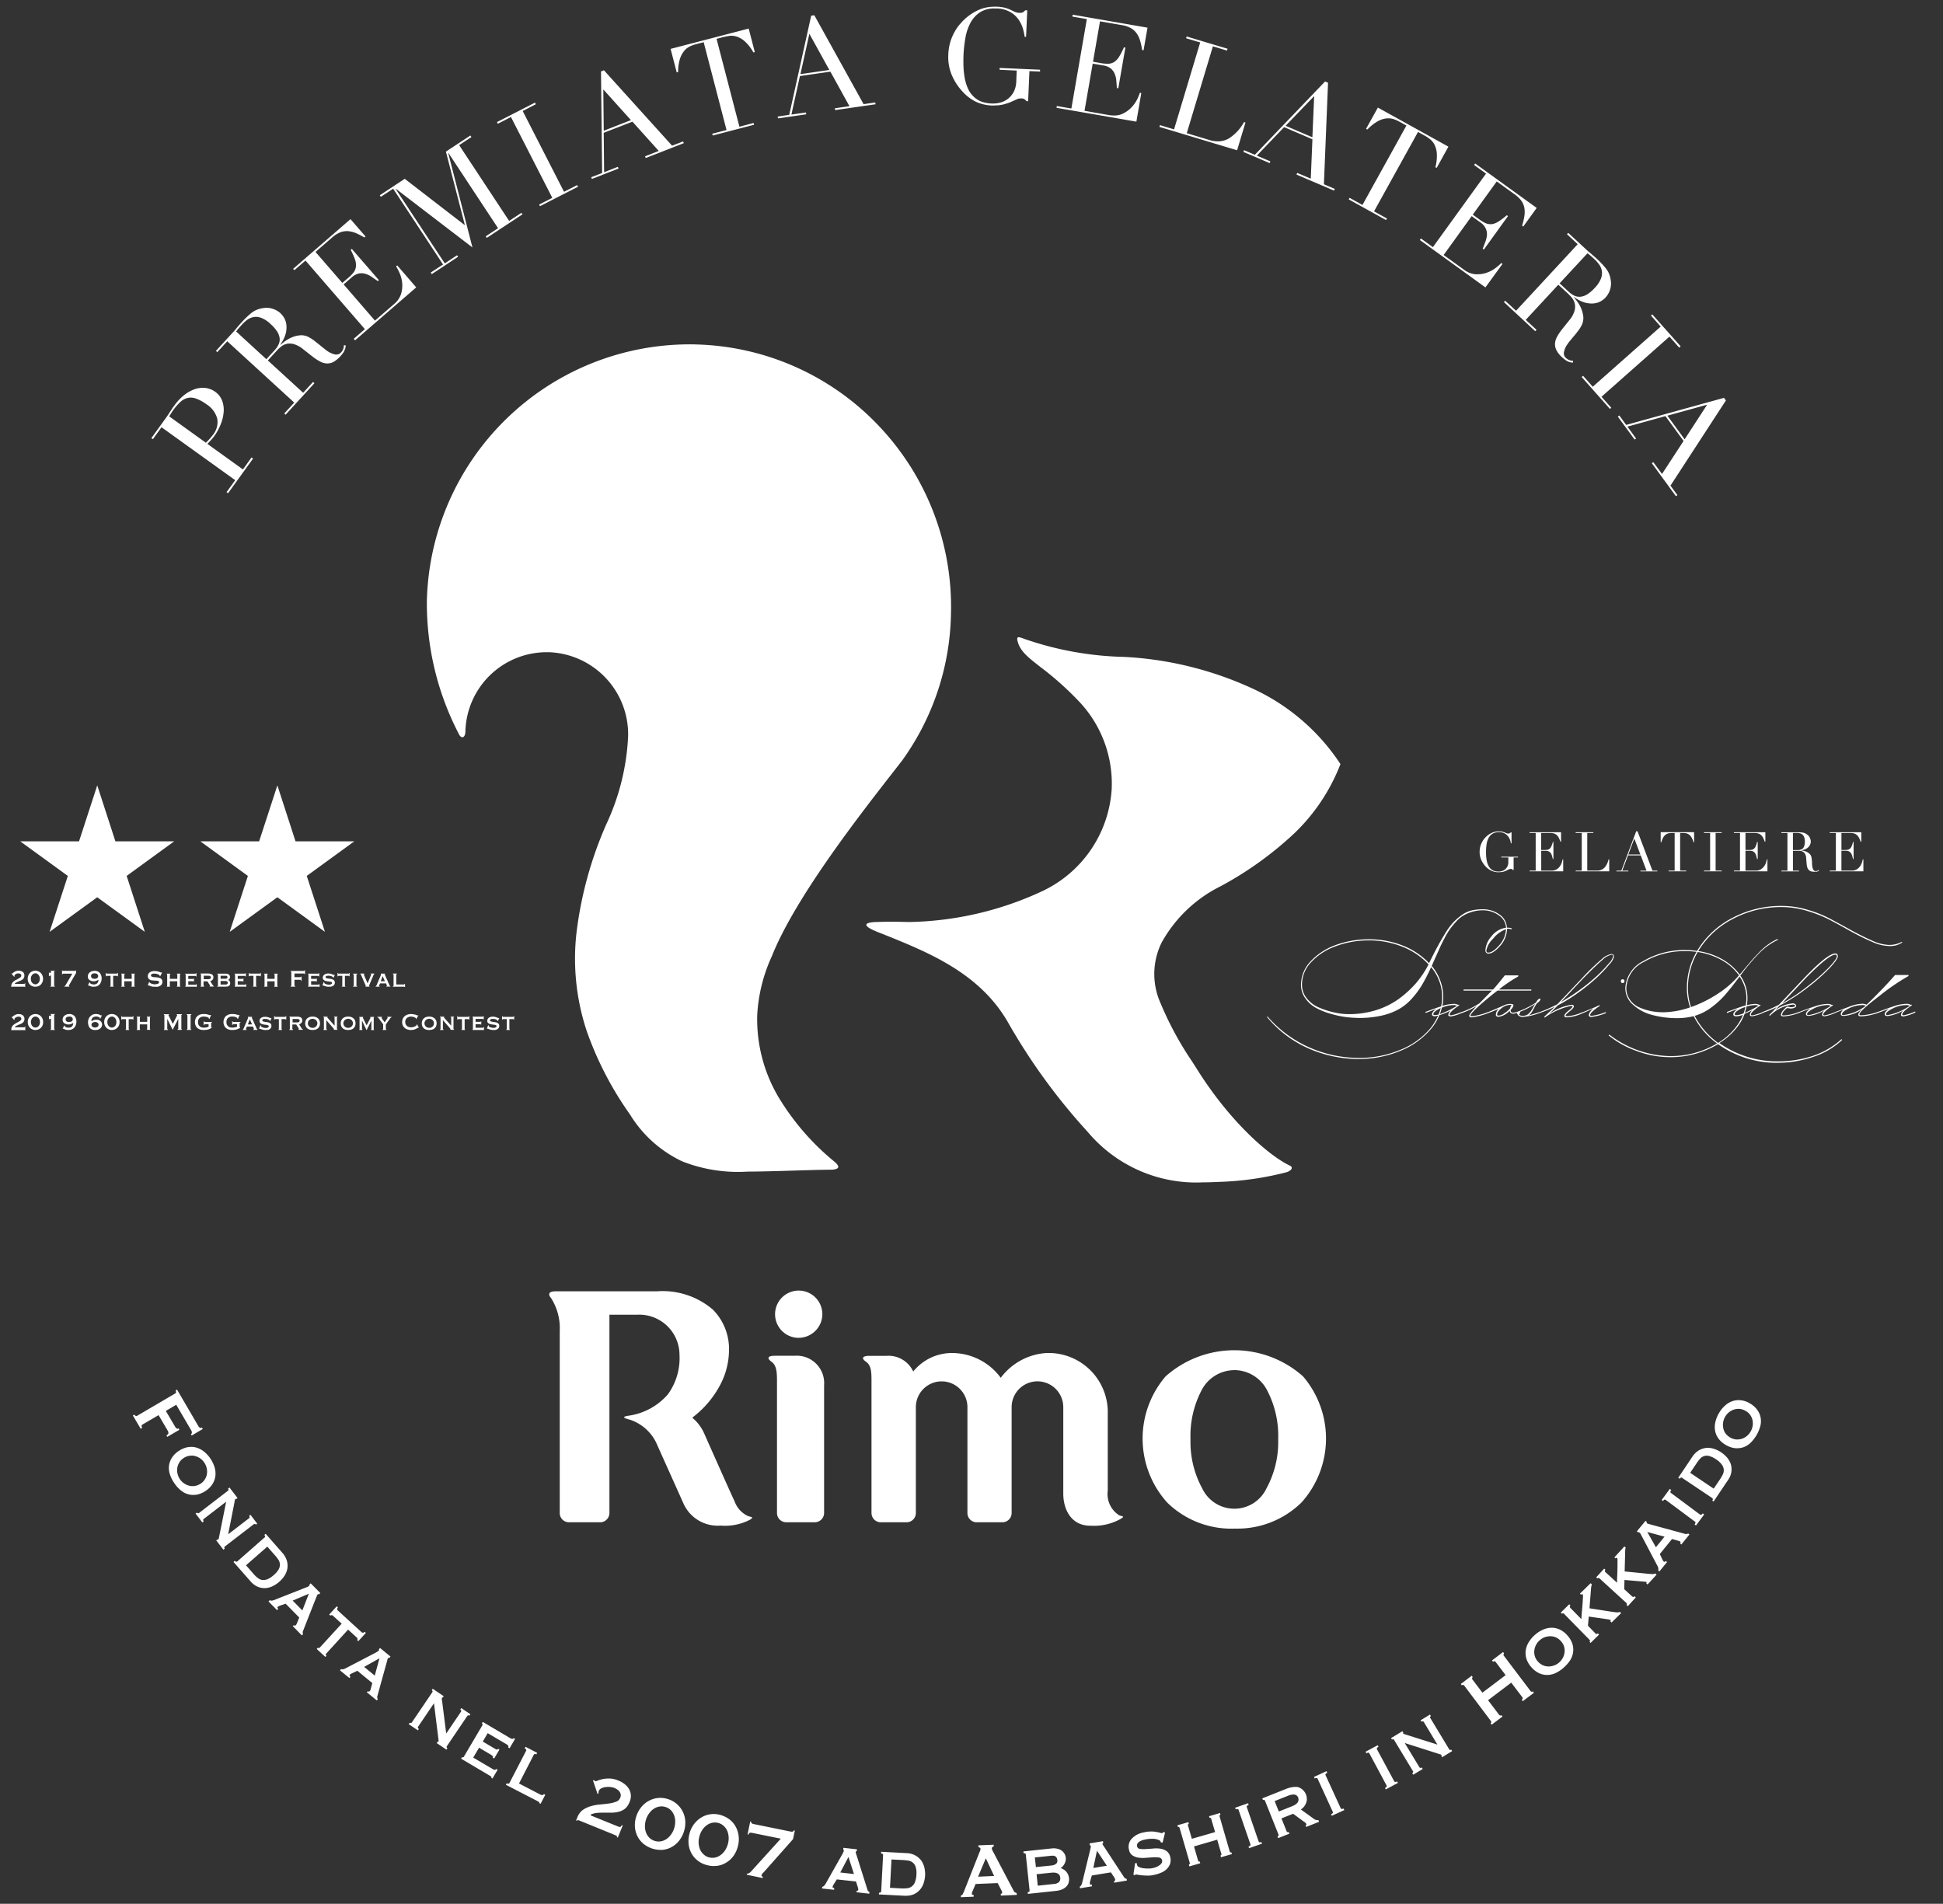 <svg xmlns="http://www.w3.org/2000/svg" width="147.958" height="144.982" viewBox="0 0 147.958 144.982">
  <rect x="0" y="0" width="147.958" height="144.982" fill="#333333" stroke="none"/>
  <g id="ロゴ_抜き_145px" transform="translate(0.859 0.5)">
    <path id="Exclusion_11" data-name="Exclusion 11" d="M13791.31,19879.982v0l0-.131a.206.206,0,0,0,.14-.1c.032-.061.061-.121.09-.189l1.157-2.928c.012-.029.023-.057.034-.082a1,1,0,0,0,.041-.1.364.364,0,0,0,.035-.145.119.119,0,0,0-.055-.1l-.014-.006a.434.434,0,0,0-.092-.033l0-.137,1.163-.045,0,.131-.009,0-.021.012a.564.564,0,0,0-.064.031.117.117,0,0,0-.046.109.355.355,0,0,0,.029.119,1.151,1.151,0,0,0,.07.135l.01.016,1.552,2.953a.238.238,0,0,0,.095.115l.019.01c.041.021.083.039.121.055l0,.135-1.207.051-.01-.131a.189.189,0,0,0,.069-.029.071.071,0,0,0,.04-.064.529.529,0,0,0-.064-.189l-.28-.539-1.681.068-.225.535a.515.515,0,0,0-.06.225c0,.051.037.074.109.074h.024l.006.135-.978.039Zm1.9-2.963h0l-.589,1.4,1.222-.055-.633-1.348Zm-6.083,2.852c-.038,0-.078,0-.119,0l-1.94-.1.01-.131v0h.006c.1,0,.153-.031.159-.1l.145-2.766a.094.094,0,0,0-.022-.072.185.185,0,0,0-.133-.047l.011-.135,1.91.105a1.462,1.462,0,0,1,.684.174,1.424,1.424,0,0,1,.454.389,1.621,1.621,0,0,1,.239.535,2.175,2.175,0,0,1,.056.6,2.2,2.2,0,0,1-.115.6,1.452,1.452,0,0,1-.289.5,1.384,1.384,0,0,1-.479.346A1.552,1.552,0,0,1,13787.123,19879.871Zm-1.1-2.762h0l-.115,2.156.894.049.058,0h.054a2.772,2.772,0,0,0,.3-.016.707.707,0,0,0,.589-.449,1.726,1.726,0,0,0,.119-.584,1.641,1.641,0,0,0-.055-.584.694.694,0,0,0-.215-.33.68.68,0,0,0-.329-.152c-.135-.021-.271-.037-.4-.047Zm10.388,2.625v0l-.016-.133v0h0a.185.185,0,0,0,.1-.033.085.085,0,0,0,.045-.09l-.29-2.754a.092.092,0,0,0-.06-.08.3.3,0,0,0-.076-.014.193.193,0,0,0-.034,0l-.01-.135,2.126-.225c.061-.006.12-.012.177-.012a1.13,1.13,0,0,1,.277.033.849.849,0,0,1,.334.143.77.77,0,0,1,.215.244.739.739,0,0,1,.095.3.77.77,0,0,1-.1.465.892.892,0,0,1-.274.314v.01a1.136,1.136,0,0,1,.205.1.765.765,0,0,1,.189.154.891.891,0,0,1,.149.225,1.007,1.007,0,0,1,.08.279.943.943,0,0,1-.03.34.716.716,0,0,1-.164.295,1.1,1.1,0,0,1-.329.225,1.721,1.721,0,0,1-.509.119l-2.1.225Zm1.938-1.625c-.063,0-.124,0-.177.008l-1.1.115.09.873,1.208-.131a.636.636,0,0,0,.419-.154.423.423,0,0,0,.085-.318.4.4,0,0,0-.186-.324A.676.676,0,0,0,13798.352,19878.109Zm-.021-1.289a1.628,1.628,0,0,0-.17.006l-1.218.129.08.732,1.218-.123a.7.7,0,0,0,.3-.111.29.29,0,0,0,.109-.314.323.323,0,0,0-.06-.184.333.333,0,0,0-.114-.1A.361.361,0,0,0,13798.33,19876.82Zm-14,2.895h0l-.972-.111.015-.109.012,0a.094.094,0,0,0,.058-.014c.029-.008.045-.031.051-.074a.405.405,0,0,0-.006-.084q0-.021-.012-.047a.2.2,0,0,1-.006-.023c0-.008,0-.016-.007-.025l-.14-.443-1.462-.16-.234.375a.879.879,0,0,0-.055.1.313.313,0,0,0-.03.084c0,.039,0,.064.024.076a.224.224,0,0,0,.1.023l-.011.135-.918-.1.016-.135a.206.206,0,0,0,.14-.07,1.424,1.424,0,0,0,.095-.119l1.287-2.275c.02-.035.037-.07.054-.105l.026-.053a.286.286,0,0,0,.039-.121.057.057,0,0,0-.01-.055l-.009-.008a.032.032,0,0,1-.009-.008l-.011-.008-.006-.006.015-.135,1.032.115-.015.135a.085.085,0,0,1-.05.014c-.016.008-.025.027-.03.061a.335.335,0,0,0,.021.109c.015.045.029.09.05.15l.828,2.623a.271.271,0,0,0,.064.105l.007.006a.3.3,0,0,0,.078.045l-.015.133Zm-1.582-2.795h0l-.623,1.178,1.042.119-.419-1.3Zm17.632,2.381v0l-.02-.129a.2.2,0,0,0,.114-.109.587.587,0,0,0,.049-.111l.012-.029.618-2.539c.006-.031.013-.059.02-.084l.007-.029,0-.012.012-.049a.27.27,0,0,0,0-.125c0-.027-.009-.045-.024-.051a.083.083,0,0,1-.017-.008.062.062,0,0,1-.022-.012l-.021-.129,1.023-.17.02.129a.3.3,0,0,1-.028.021l-.012.01-.009.006a.077.077,0,0,0-.006.053.261.261,0,0,0,.05.1c.032.053.063.1.09.135l1.507,2.3a.221.221,0,0,0,.09.08.169.169,0,0,0,.095.029l.024.135-.963.162-.02-.111a.142.142,0,0,0,.064-.035.081.081,0,0,0,.025-.09.388.388,0,0,0-.025-.076l0-.008c-.012-.02-.025-.043-.045-.082l-.254-.383-1.452.238-.125.426c-.01.039-.02.078-.024.109a.193.193,0,0,0,0,.09.08.08,0,0,0,.045.07l.038,0a.258.258,0,0,0,.062-.008l.02.135-.907.15Zm1.293-2.855h0l-.279,1.309,1.032-.17-.753-1.139Zm-25.455,2.076h0l-1.212-.25.021-.084h.016a.309.309,0,0,0,.129-.035.528.528,0,0,0,.149-.119l2.275-2.51-2.21-.447a.3.3,0,0,0-.073-.008.288.288,0,0,0-.072.008c-.048.008-.08.057-.095.137l-.079-.02.2-.977.08.014c-.011.063,0,.1.04.125a.425.425,0,0,0,.134.053l2.834.576.009,0a.513.513,0,0,0,.073.006.132.132,0,0,0,.147-.1l.08.018-.135.65-2.135,2.41a2.033,2.033,0,0,1-.17.18.381.381,0,0,0-.09.135c-.015.08.018.125.1.146l-.02.086Zm29.232-.187c-.111,0-.219-.008-.32-.018s-.2-.021-.281-.035l-.043-.006-.015-.006a.849.849,0,0,0-.146-.018h-.019a.1.1,0,0,0-.069.061l-.11-.051.13-.877.135.01a.114.114,0,0,1,0,.029c0,.01,0,.02,0,.029a.211.211,0,0,0,.008.059l0,.012a.255.255,0,0,0,.175.17,1.313,1.313,0,0,0,.34.084,2.262,2.262,0,0,0,.28.018h.048l.046,0a1.382,1.382,0,0,0,.289-.025,1.705,1.705,0,0,0,.229-.064.983.983,0,0,0,.255-.125.644.644,0,0,0,.2-.18.267.267,0,0,0,.045-.238.244.244,0,0,0-.215-.2,1.274,1.274,0,0,0-.276-.023c-.045,0-.092,0-.144,0l-.019,0-.328.023c-.071,0-.148.012-.226.016-.094.008-.178.012-.258.012a1.983,1.983,0,0,1-.307-.021,1.14,1.14,0,0,1-.474-.17.654.654,0,0,1-.27-.443.9.9,0,0,1,.189-.812,1.647,1.647,0,0,1,.938-.5,2.418,2.418,0,0,1,.509-.068.346.346,0,0,1,.045,0,1.657,1.657,0,0,1,.4.037,2.715,2.715,0,0,1,.279.057.445.445,0,0,0,.133.027h.015l.012,0a.137.137,0,0,0,.075-.039.4.4,0,0,1,.06-.051l.09.061-.185.754-.13-.016a.364.364,0,0,0-.018-.043c-.006-.014-.012-.027-.017-.041-.011-.033-.036-.051-.079-.076a1.15,1.15,0,0,0-.46-.115c-.042,0-.086,0-.129,0a2.407,2.407,0,0,0-.524.063,1.277,1.277,0,0,0-.25.072.759.759,0,0,0-.2.109.4.4,0,0,0-.12.145.268.268,0,0,0-.015.18.237.237,0,0,0,.214.2,1.766,1.766,0,0,0,.269.02c.054,0,.111,0,.171-.006.113-.006.232-.016.347-.023l.207-.016c.078-.008.161-.014.246-.014a2.16,2.16,0,0,1,.317.023,1.121,1.121,0,0,1,.475.186.711.711,0,0,1,.279.463.9.9,0,0,1-.03.549,1.071,1.071,0,0,1-.289.4,1.319,1.319,0,0,1-.439.254,2.744,2.744,0,0,1-.479.145,2.056,2.056,0,0,1-.464.055C13805.53,19878.334,13805.492,19878.334,13805.455,19878.334Zm3.252-.705v0l-.035-.129a.08.08,0,0,0,.061-.045.107.107,0,0,0,.01-.09l-.773-2.658q-.016-.059-.05-.07a.074.074,0,0,0-.041-.012.139.139,0,0,0-.039.008l-.035-.131.834-.238.034.123a.168.168,0,0,0-.06.045.1.1,0,0,0,0,.1l.289,1,1.771-.51-.294-1c-.011-.043-.026-.066-.051-.076a.1.1,0,0,0-.045-.008.193.193,0,0,0-.034,0l-.035-.125.833-.244.035.129a.087.087,0,0,0-.06.045.1.1,0,0,0-.006.09l.769,2.66a.1.1,0,0,0,.055.07.1.1,0,0,0,.041.01.093.093,0,0,0,.034-.006l.04.131-.833.238-.04-.129a.1.1,0,0,0,.064-.045.1.1,0,0,0,0-.09l-.313-1.072-1.767.514.31,1.072a.1.1,0,0,0,.05.074.154.154,0,0,0,.049.008h.014l.018,0,.034.129-.832.238Zm-36.2-.021a2,2,0,0,1-.532-.074,1.814,1.814,0,0,1-.684-.328,1.723,1.723,0,0,1-.479-.545,1.835,1.835,0,0,1-.229-.713,2.1,2.1,0,0,1,.065-.809,2.074,2.074,0,0,1,.35-.732,2,2,0,0,1,.554-.5,1.812,1.812,0,0,1,.693-.244,1.74,1.74,0,0,1,.254-.02,2.07,2.07,0,0,1,1.188.408,1.792,1.792,0,0,1,.479.555,2.039,2.039,0,0,1,.159,1.525,2.1,2.1,0,0,1-.349.734,1.789,1.789,0,0,1-.556.494,1.677,1.677,0,0,1-.687.234C13772.643,19877.6,13772.573,19877.607,13772.5,19877.607Zm.061-3.316a.9.9,0,0,0-.188.021,1.083,1.083,0,0,0-.414.184,1.358,1.358,0,0,0-.34.354,1.619,1.619,0,0,0-.22.494,1.561,1.561,0,0,0-.06.543,1.435,1.435,0,0,0,.115.475,1.11,1.11,0,0,0,.27.363.987.987,0,0,0,.4.221,1.127,1.127,0,0,0,.264.033,1.025,1.025,0,0,0,.2-.02,1.038,1.038,0,0,0,.414-.184,1.418,1.418,0,0,0,.34-.35,1.806,1.806,0,0,0,.225-.5,1.667,1.667,0,0,0,.055-.539,1.423,1.423,0,0,0-.115-.479,1.089,1.089,0,0,0-.269-.365.923.923,0,0,0-.4-.215A.964.964,0,0,0,13772.564,19874.291Zm-4.147,2.084a2.065,2.065,0,0,1-1.3-.482,1.806,1.806,0,0,1-.444-.574,1.854,1.854,0,0,1-.185-.723,2.075,2.075,0,0,1,.115-.8,2.112,2.112,0,0,1,.394-.707,1.9,1.9,0,0,1,.589-.469,1.834,1.834,0,0,1,.7-.2c.045,0,.091-.006.136-.006a1.93,1.93,0,0,1,.618.105,1.867,1.867,0,0,1,1.1.963,1.9,1.9,0,0,1,.185.729,2.23,2.23,0,0,1-.509,1.512,1.943,1.943,0,0,1-.584.465,1.806,1.806,0,0,1-.7.189A1.117,1.117,0,0,1,13768.417,19876.375Zm.094-3.311a1.166,1.166,0,0,0-.132.01,1.073,1.073,0,0,0-.424.154,1.307,1.307,0,0,0-.359.334,1.508,1.508,0,0,0-.254.479,1.677,1.677,0,0,0-.09.539,1.318,1.318,0,0,0,.085.479,1.089,1.089,0,0,0,.244.385,1.035,1.035,0,0,0,.389.24,1.1,1.1,0,0,0,.331.053c.043,0,.089,0,.129-.008a1.1,1.1,0,0,0,.424-.156,1.307,1.307,0,0,0,.359-.334,1.508,1.508,0,0,0,.254-.479,1.713,1.713,0,0,0,.09-.539,1.363,1.363,0,0,0-.085-.479,1.089,1.089,0,0,0-.244-.385.943.943,0,0,0-.39-.238A1.031,1.031,0,0,0,13768.511,19873.064Zm44.741,3.182v0l-.039-.127a.249.249,0,0,0,.129-.07.09.09,0,0,0,.016-.1l-.9-2.613a.1.1,0,0,0-.07-.07h-.021a.37.37,0,0,0-.128.025l-.045-.125.988-.344.045.129a.233.233,0,0,0-.143.1.087.087,0,0,0,0,.07l.9,2.613a.1.1,0,0,0,.1.066.364.364,0,0,0,.115-.021l.04.125-.987.342Zm2.216-.773v0l-.05-.123a.131.131,0,0,0,.077-.059.12.12,0,0,0,0-.09l-1.027-2.57a.1.1,0,0,0-.094-.066.175.175,0,0,0-.061.012l-.051-.125,1.762-.7a2.066,2.066,0,0,1,.759-.174,1.119,1.119,0,0,1,.209.02.959.959,0,0,1,.664.918.775.775,0,0,1-.07.318,1.058,1.058,0,0,1-.159.266,1.5,1.5,0,0,1-.225.2l1.018.734a.349.349,0,0,0,.159.064.483.483,0,0,0,.1.01.552.552,0,0,0,.058,0l.05.129-.979.389-.05-.123a.1.1,0,0,0,.061-.051.057.057,0,0,0,0-.045.464.464,0,0,0-.18-.174l-.828-.609-.889.354.395.984a.1.1,0,0,0,.074.064.245.245,0,0,0,.085-.01l.055.125-.852.336Zm1.157-3.314a1.155,1.155,0,0,0-.414.1l-1.008.4.319.793,1.008-.4c.414-.162.568-.389.459-.674a.339.339,0,0,0-.26-.209A.451.451,0,0,0,13816.625,19872.158Zm-51.434,3.279v0l-.079-.027c.021-.057.013-.092-.024-.109s-.085-.041-.13-.061l-2.68-1.092c-.058-.021-.093-.035-.119-.043l-.009,0a.07.07,0,0,0-.066.055l-.075-.029.1-.244a1.222,1.222,0,0,1,.42-.559,2.092,2.092,0,0,1,.613-.285,3.614,3.614,0,0,1,.688-.125c.2-.018.391-.039.553-.061l.116-.014a2.3,2.3,0,0,0,.549-.135.506.506,0,0,0,.319-.3.45.45,0,0,0,.039-.26.527.527,0,0,0-.095-.215.714.714,0,0,0-.18-.164,1.268,1.268,0,0,0-.214-.115,1.2,1.2,0,0,0-.284-.064,1.109,1.109,0,0,0-.178-.012,1.09,1.09,0,0,0-.177.012,1,1,0,0,0-.334.09.394.394,0,0,0-.21.215.38.38,0,0,0-.02.094.151.151,0,0,0,.01.09l-.085.025-.345-1.023.08-.02.04.045a.131.131,0,0,0,.055.041.051.051,0,0,0,.019,0,.519.519,0,0,0,.161-.047,2.093,2.093,0,0,1,.374-.113,2.335,2.335,0,0,1,.534-.047,1.869,1.869,0,0,1,.684.16,1.937,1.937,0,0,1,.449.254,1.346,1.346,0,0,1,.334.363,1.12,1.12,0,0,1,.154.465,1.15,1.15,0,0,1-.1.553,1.244,1.244,0,0,1-.329.49,1.2,1.2,0,0,1-.454.234,2.085,2.085,0,0,1-.523.08c-.185,0-.378,0-.564,0-.167,0-.343,0-.554.016a1.617,1.617,0,0,0-.514.119l-.03.07,2.105.854a.344.344,0,0,0,.14.029c.047,0,.087-.043.13-.139l.075.029-.369.91Zm54.363-1.66v0l-.055-.119a.3.3,0,0,0,.13-.09.09.09,0,0,0,0-.094l-1.152-2.516a.085.085,0,0,0-.07-.059h-.014a.386.386,0,0,0-.136.039l-.055-.119.952-.439.056.125c-.12.055-.16.109-.13.18l1.152,2.514a.093.093,0,0,0,.093.059.34.34,0,0,0,.127-.033l.055.119-.952.434Zm-60.251-.914v0l-.109-.057a.059.059,0,0,0-.015-.086l-.007,0c-.031-.02-.067-.043-.113-.066l-2.395-1.236.06-.119a.271.271,0,0,0,.121.037.094.094,0,0,0,.088-.053l1.272-2.459a.091.091,0,0,0,.009-.07c-.012-.039-.049-.072-.118-.109l.06-.121.889.459-.061.121a.234.234,0,0,0-.105-.031.1.1,0,0,0-.089.055l-1.128,2.191,1.646.854a.258.258,0,0,0,.112.025h.016l.017,0a.12.12,0,0,0,.1-.074l.109.055-.358.691Zm64.361-1.092v0l-.059-.113a.281.281,0,0,0,.119-.094.1.1,0,0,0,0-.1l-1.308-2.439a.1.1,0,0,0-.079-.057.4.4,0,0,0-.144.051l-.066-.119.923-.494.065.119a.238.238,0,0,0-.129.119.09.09,0,0,0,.009.07l1.313,2.436a.093.093,0,0,0,.089.051.282.282,0,0,0,.131-.041l.064.115-.923.492Zm-68.014-.824v0l-.1-.057c.021-.043.018-.072-.011-.1l-.034-.023c-.026-.014-.057-.035-.081-.051l-2.175-1.287.069-.115a.081.081,0,0,0,.053.016h.018a.118.118,0,0,0,.075-.055l1.406-2.385a.086.086,0,0,0,.011-.09.149.149,0,0,0-.045-.061l.069-.109,2.1,1.242a.328.328,0,0,0,.153.051.11.11,0,0,0,.1-.061l.1.064-.414.709-.11-.066a.117.117,0,0,0,.019-.09.25.25,0,0,0-.128-.139l-1.447-.854-.374.639.908.539.04.021a.536.536,0,0,0,.12.051h.019c.029,0,.054-.02.081-.062l.1.064-.4.674-.119-.07a.086.086,0,0,0,.03-.057.07.07,0,0,0-.025-.053.8.8,0,0,0-.175-.129l-.863-.51-.444.754,1.518.893a.212.212,0,0,0,.115.035h.024a.129.129,0,0,0,.1-.064l.1.064-.394.666Zm70.1-.3v0l-.068-.113c.072-.047.088-.1.05-.158l-1.432-2.371a.093.093,0,0,0-.083-.057.173.173,0,0,0-.082.027l-.064-.115.863-.523.069.115c-.023.02-.031.039-.02.055s.075.049.229.094l2.385.754-1.033-1.717a.1.1,0,0,0-.085-.053.191.191,0,0,0-.095.033l-.064-.115.713-.434.07.115a.117.117,0,0,0-.064.07.107.107,0,0,0,.02.084l1.432,2.369a.093.093,0,0,0,.082.059.154.154,0,0,0,.078-.027l.069.113-.763.465-.07-.115a.051.051,0,0,0,.026-.029.03.03,0,0,0-.006-.025.166.166,0,0,0-.11-.053l-.057-.021-.008,0c-.046-.014-.1-.031-.15-.049l-2.469-.787,1.112,1.84a.1.1,0,0,0,.086.053.2.2,0,0,0,.1-.031l.069.113-.728.438Zm-73.615-1.906v0l-.742-.5.074-.109a.062.062,0,0,0,.031.008.031.031,0,0,0,.028-.014.194.194,0,0,0,.006-.119c0-.043-.009-.092-.017-.152l-.009-.072-.319-2.574-1.207,1.781c-.04.059-.021.119.055.174l-.07.109-.7-.473.075-.115a.144.144,0,0,0,.082.031.1.1,0,0,0,.082-.051l1.552-2.291a.108.108,0,0,0-.04-.164l.075-.105.838.564-.074.109a.063.063,0,0,0-.032-.008.032.032,0,0,0-.028.014.6.6,0,0,0,.01.248l.314,2.48,1.123-1.656a.1.1,0,0,0,.022-.078.146.146,0,0,0-.072-.092l.074-.109.694.469-.075.109a.148.148,0,0,0-.078-.027.105.105,0,0,0-.087.053l-1.546,2.289a.1.1,0,0,0-.024.08.124.124,0,0,0,.063.08l-.073.107Zm79.588-1.906v0l-.079-.1a.126.126,0,0,0,.057-.082.138.138,0,0,0-.036-.1l-2.021-2.684a.125.125,0,0,0-.1-.059.131.131,0,0,0-.085.033l-.084-.1.833-.629.08.109a.132.132,0,0,0-.051.074.15.15,0,0,0,.03.105l.759,1,1.766-1.336-.758-1a.112.112,0,0,0-.1-.055.178.178,0,0,0-.1.041l-.079-.105.843-.639.08.105a.135.135,0,0,0-.045.078.119.119,0,0,0,.029.105l2.026,2.68a.128.128,0,0,0,.09.055.146.146,0,0,0,.09-.025l.079.105-.848.639-.08-.105a.163.163,0,0,0,.071-.1.129.129,0,0,0-.031-.1l-.838-1.107-1.767,1.338.838,1.107a.134.134,0,0,0,.09.059.146.146,0,0,0,.09-.029l.08.109-.827.621Zm-84.887-1.84v0l-.758-.617.07-.09a.181.181,0,0,0,.07.031l.013,0a.1.1,0,0,0,.071-.039.312.312,0,0,0,.04-.07.328.328,0,0,1,.016-.047l0-.008,0-.006a.261.261,0,0,0,.014-.033l.12-.445-1.138-.937-.4.189-.022.01-.02.01a.419.419,0,0,0-.062.035.206.206,0,0,0-.065.055c-.028.029-.034.055-.02.08a.205.205,0,0,0,.064.07l-.084.105-.714-.584.085-.105a.193.193,0,0,0,.1.025.226.226,0,0,0,.054-.006.558.558,0,0,0,.145-.049l2.32-1.207.066-.041c.017-.008.032-.018.046-.025l.042-.023a.451.451,0,0,0,.095-.08c.021-.021.024-.041.021-.051l-.01-.045.084-.1.8.658-.085.1a.036.036,0,0,0-.015,0,.165.165,0,0,1-.035-.012h-.009c-.016,0-.031.012-.046.035a.189.189,0,0,0-.045.1c-.007.035-.017.068-.026.105l-.014.049-.733,2.648a.277.277,0,0,0,0,.125.526.526,0,0,0,.04.09l-.079.1Zm.2-3.209h0l-1.167.654.809.664Zm88.943,1.268h-.032a1.462,1.462,0,0,1-.606-.135,1.782,1.782,0,0,1-.594-.463,1.752,1.752,0,0,1-.374-.648,1.447,1.447,0,0,1-.045-.654,1.662,1.662,0,0,1,.234-.613,2.4,2.4,0,0,1,.469-.545,2.282,2.282,0,0,1,.6-.389,1.706,1.706,0,0,1,.644-.15l.025,0a1.516,1.516,0,0,1,.613.137,1.774,1.774,0,0,1,.594.465,1.678,1.678,0,0,1,.374.648,1.428,1.428,0,0,1,.045.648,1.561,1.561,0,0,1-.239.609,3.07,3.07,0,0,1-.479.539,2.66,2.66,0,0,1-.6.4A1.51,1.51,0,0,1,13835.983,19863.055Zm.215-2.949a1.27,1.27,0,0,0-.43.076,1.2,1.2,0,0,0-.374.229,1.166,1.166,0,0,0-.274.34,1.186,1.186,0,0,0-.135.414,1.068,1.068,0,0,0,.265.863,1.152,1.152,0,0,0,.389.289,1.067,1.067,0,0,0,.43.09,1.177,1.177,0,0,0,.429-.08,1.087,1.087,0,0,0,.374-.225,1.264,1.264,0,0,0,.274-.338,1.193,1.193,0,0,0,.135-.414,1.093,1.093,0,0,0-.029-.439,1.081,1.081,0,0,0-.235-.42,1.055,1.055,0,0,0-.817-.385Zm-93.284,1.572v0l-.652-.6.09-.1a.092.092,0,0,0,.064.025h.013a.1.1,0,0,0,.072-.039l1.662-1.816-.659-.6a.188.188,0,0,0-.1-.049.038.038,0,0,0-.015,0,.105.105,0,0,0-.085.041l-.09-.086.573-.629.09.086a.191.191,0,0,0-.06.135.182.182,0,0,0,.055.1l1.807,1.652a.16.16,0,0,0,.1.039h.013c.037,0,.072-.02.122-.07l.09.086-.574.627-.09-.084a.1.1,0,0,0,.025-.105.18.18,0,0,0-.055-.09l-.659-.6-1.661,1.822a.1.1,0,0,0,.015.164l-.089.1Zm96.362-1.053v0l-.094-.092a.1.1,0,0,0,0-.16l-1.937-1.977a.1.1,0,0,0-.154,0l-.095-.094.644-.629.095.09c-.063.063-.069.119-.02.174l.848.863.011-.141,0-.047c.011-.146.021-.3.036-.451.012-.119.021-.234.03-.342l.006-.078.006-.068c0-.033,0-.066.008-.1l.007-.109,0-.037c.007-.117.013-.219.017-.3.006-.115,0-.186-.015-.2a.058.058,0,0,0-.047-.021l-.019,0a.151.151,0,0,0-.069.035l-.08-.08.813-.793.095.094a1.1,1.1,0,0,0-.061.295l-.119,1.521,1.791.277c.02,0,.039,0,.059.006l.063.006a1.536,1.536,0,0,0,.162.021c.021,0,.039,0,.058,0a.411.411,0,0,0,.182-.037l.095.094-.728.715-.1-.1a.1.1,0,0,0,.035-.061.035.035,0,0,0-.01-.023.151.151,0,0,0-.08-.033,1.452,1.452,0,0,0-.2-.037l-1.382-.2-.061.7.579.594a.1.1,0,0,0,.071.037.148.148,0,0,0,.1-.053l.095.1-.643.627Zm-98.153-.588v0l-.683-.7.075-.074a.272.272,0,0,0,.069.035h.011a.1.1,0,0,0,.074-.035.155.155,0,0,0,.045-.064.2.2,0,0,1,.021-.041l.009-.018.016-.031.17-.43-1.033-1.049-.419.141c-.047.02-.077.031-.1.045a.209.209,0,0,0-.075.045c-.03.029-.04.057-.029.08a.252.252,0,0,0,.06.08l-.095.094-.648-.658.095-.1a.193.193,0,0,0,.117.037.243.243,0,0,0,.037,0,.687.687,0,0,0,.149-.035l2.43-.957.1-.037c.016-.008.031-.014.045-.02a.116.116,0,0,1,.021-.008.489.489,0,0,0,.1-.07c.021-.025.03-.039.025-.055a.113.113,0,0,0,0-.016v-.006a.14.14,0,0,1,0-.023l.095-.09.729.738-.095.1a.237.237,0,0,0-.05-.014s-.006,0-.012,0a.069.069,0,0,0-.044.021.251.251,0,0,0-.055.1,1.066,1.066,0,0,1-.06.145l-1.008,2.561a.274.274,0,0,0-.015.125.309.309,0,0,0,.029.094l-.094.094Zm.538-3.166-1.231.521.738.748Zm100.438.939v0l-.1-.088a.1.1,0,0,0,.034-.076.116.116,0,0,0-.044-.078l-2.041-1.865a.12.12,0,0,0-.08-.037.106.106,0,0,0-.079.041l-.095-.09.608-.662.095.09a.135.135,0,0,0-.045.1.109.109,0,0,0,.04.074l.889.813V19856c0-.193.009-.4.019-.613s.01-.414.015-.59v-.447a.453.453,0,0,0-.024-.2.063.063,0,0,0-.041-.014.124.124,0,0,0-.094.045l-.08-.076.764-.838.1.09a1.062,1.062,0,0,0-.04.295l-.04,1.521,1.807.18.1.006c.062.008.128.012.186.014a.51.51,0,0,0,.239-.045l.1.09-.688.748-.1-.09a.084.084,0,0,0,.031-.057.039.039,0,0,0-.012-.027.133.133,0,0,0-.079-.033l-.048-.006-.037,0-.12-.012-1.392-.119-.021.7.609.559a.12.12,0,0,0,.078.031.131.131,0,0,0,.1-.051l.095.09-.6.66Zm-103.788-1.369h-.032a1.289,1.289,0,0,1-.514-.107,1.545,1.545,0,0,1-.559-.428l-1.282-1.457.1-.09a.175.175,0,0,0,.124.074.1.1,0,0,0,.065-.025l2.08-1.826a.094.094,0,0,0,.037-.07.175.175,0,0,0-.057-.119l.1-.09,1.263,1.438a1.6,1.6,0,0,1,.354.619,1.394,1.394,0,0,1,.035.594,1.509,1.509,0,0,1-.214.543,2.1,2.1,0,0,1-.4.459,2.182,2.182,0,0,1-.509.34,1.458,1.458,0,0,1-.56.145h-.016Zm.192-3.16h0l-1.627,1.422.589.674a2.34,2.34,0,0,0,.295.279.763.763,0,0,0,.334.162.937.937,0,0,0,.1.006.91.91,0,0,0,.295-.053,1.614,1.614,0,0,0,.5-.324,1.693,1.693,0,0,0,.384-.449.751.751,0,0,0,.085-.385.736.736,0,0,0-.12-.34,3.271,3.271,0,0,0-.249-.324l-.589-.668Zm106,1.881v0l-.1-.082a.214.214,0,0,0,.02-.156.824.824,0,0,0-.05-.145l-1.218-2.314c-.016-.031-.031-.059-.045-.082l-.026-.047-.013-.025a.37.37,0,0,0-.08-.1.108.108,0,0,0-.05-.025h0l-.008,0a.088.088,0,0,1-.021.008.029.029,0,0,1-.017.006l-.105-.084.659-.8.1.086a.052.052,0,0,0,0,.012.1.1,0,0,1-.012.033c0,.02,0,.035.034.061a.3.3,0,0,0,.1.041.921.921,0,0,1,.112.029l.042.014,2.654.723a.376.376,0,0,0,.067.006.192.192,0,0,0,.053-.006.252.252,0,0,0,.095-.039l.1.084-.619.76-.085-.07a.146.146,0,0,0,.03-.07.086.086,0,0,0-.04-.08.278.278,0,0,0-.069-.045l-.1-.029-.444-.125-.928,1.143.185.4c.007.016.015.029.021.043a.155.155,0,0,1,.014.025c0,.006.007.014.011.02l.009.018.011.014a.17.17,0,0,0,.048.051.09.09,0,0,0,.055.025.037.037,0,0,0,.021-.006.176.176,0,0,0,.074-.064l.1.086-.578.711Zm-.917-2.992.652,1.16.659-.807Zm-108.432,1.346v0l-.543-.707.1-.084a.052.052,0,0,0,.035.021.023.023,0,0,0,.02-.008c.021-.01.035-.049.045-.113s.034-.162.045-.221l.51-2.543-1.707,1.311c-.06.045-.06.105,0,.186l-.109.08-.514-.674.109-.08a.122.122,0,0,0,.093.057.1.1,0,0,0,.067-.027l2.194-1.686a.1.1,0,0,0,.046-.068.133.133,0,0,0-.035-.1l.109-.08.614.8-.105.08a.065.065,0,0,0-.041-.021.028.028,0,0,0-.019.006.608.608,0,0,0-.065.24l-.483,2.455,1.592-1.223a.115.115,0,0,0,.043-.072.146.146,0,0,0-.043-.1l.109-.084.509.668-.1.08a.122.122,0,0,0-.094-.057.126.126,0,0,0-.071.027l-2.19,1.686c-.06.045-.064.1-.015.166l-.1.082Zm76.983-1.607a6.966,6.966,0,0,1-5.116-1.99,7.278,7.278,0,0,1-.116-9.605,7.876,7.876,0,0,1,10.463,0,7.284,7.284,0,0,1-.116,9.605A6.96,6.96,0,0,1,13812.14,19851.908Zm0-12.068a2.82,2.82,0,0,0-2.5,1.545,7.478,7.478,0,0,0-.837,3.729,7.374,7.374,0,0,0,.893,3.732,2.706,2.706,0,0,0,4.891,0,7.374,7.374,0,0,0,.893-3.732,7.478,7.478,0,0,0-.838-3.729A2.822,2.822,0,0,0,13812.14,19839.84Zm-10.956,11.85c-1.528,0-2.07-1.318-2.07-2.445v-6.586a1.966,1.966,0,0,0-3.932,0v8.059a.707.707,0,0,1-.7.709h-1.966a.707.707,0,0,1-.7-.709v-8.059h0a1.963,1.963,0,1,0-3.927,0v8.059a.709.709,0,0,1-.708.709h-1.961a.71.71,0,0,1-.709-.709v-9.729c0-.074,0-.146,0-.217,0-.713.007-1.271-.415-1.57-.174-.121-.251-.229-.225-.309s.183-.141.435-.141h1.332a2.077,2.077,0,0,1,2.051,1.193,3.789,3.789,0,0,1,2.824-1.408,4.61,4.61,0,0,1,3.841,1.887,4.7,4.7,0,0,1,3.468-1.887,4.508,4.508,0,0,1,4.68,4.641v5.838a1.917,1.917,0,0,0,.873,1.881,1.361,1.361,0,0,0,.133.041l.025.008c.075.016.128.029.133.059s-.038.072-.136.137A4.128,4.128,0,0,1,13801.184,19851.689Zm-28.185-.01a2.861,2.861,0,0,1-2.764-1.592l-2.141-4.77a3.416,3.416,0,0,0-2.035-1.721l-.02,0c-.173-.051-.369-.109-.366-.17,0-.039.1-.076.28-.109a4.865,4.865,0,0,0,3.052-1.633,4.7,4.7,0,0,0,.885-3.014,3.066,3.066,0,0,0-3.2-3.053h-2.136v15.1a.71.71,0,0,1-.709.709h-2.374a.707.707,0,0,1-.7-.709v-13.875a4.249,4.249,0,0,0-.663-2.494s-.189-.2-.127-.348c.047-.109.216-.166.5-.166h7.7a5.886,5.886,0,0,1,4.251,1.395,4.27,4.27,0,0,1,1.228,3.145,5.767,5.767,0,0,1-.778,2.783,7.469,7.469,0,0,1-2.021,2.3,3.346,3.346,0,0,1,.947,1.287c.018.041,2.021,4.561,2.275,5.08a1.958,1.958,0,0,0,1.013,1.121,1.518,1.518,0,0,0,.176.053c.086.02.145.035.15.068s-.041.082-.151.158A4.119,4.119,0,0,1,13773,19851.68Zm74.295-.01v0l-.109-.078a.289.289,0,0,0,.07-.135.078.078,0,0,0-.044-.084l-2.221-1.652a.091.091,0,0,0-.061-.023.151.151,0,0,0-.029,0,.276.276,0,0,0-.11.109l-.109-.08.623-.844.11.08a.242.242,0,0,0-.067.164.089.089,0,0,0,.037.061l2.221,1.652a.09.09,0,0,0,.053.016c.048,0,.1-.035.151-.105l.109.08-.622.836Zm-67.1-.244h-2.18a.707.707,0,0,1-.7-.709v-9.729c0-.066,0-.131,0-.2,0-.721,0-1.289-.42-1.592-.171-.121-.247-.227-.222-.309s.183-.141.432-.141h1.547a2.088,2.088,0,0,1,2.25,2.25v9.715A.707.707,0,0,1,13780.193,19851.426Zm68.447-1.578v0l-.108-.072a.18.18,0,0,0,.043-.133.1.1,0,0,0-.043-.062l-2.3-1.541a.1.1,0,0,0-.059-.021c-.04,0-.081.031-.121.092l-.11-.074,1.068-1.592a1.591,1.591,0,0,1,.5-.494,1.418,1.418,0,0,1,.568-.189,1.067,1.067,0,0,1,.112-.006,1.583,1.583,0,0,1,.467.076,2.136,2.136,0,0,1,.549.264,2.218,2.218,0,0,1,.454.4,1.544,1.544,0,0,1,.284.5,1.377,1.377,0,0,1,.045.588,1.464,1.464,0,0,1-.27.648l-1.082,1.609Zm-.53-3.494a.584.584,0,0,0-.213.037.676.676,0,0,0-.3.205,3.322,3.322,0,0,0-.245.318l-.5.744,1.791,1.207.5-.742a2.805,2.805,0,0,0,.2-.355.705.705,0,0,0-.085-.738,1.6,1.6,0,0,0-.439-.4,1.67,1.67,0,0,0-.528-.252A1.1,1.1,0,0,0,13848.11,19846.354Zm-115.256,2.99a1.313,1.313,0,0,1-.4-.059,1.5,1.5,0,0,1-.569-.314,2.524,2.524,0,0,1-.474-.539,2.559,2.559,0,0,1-.324-.645,1.608,1.608,0,0,1-.075-.648,1.508,1.508,0,0,1,.215-.613,1.775,1.775,0,0,1,.534-.533,1.853,1.853,0,0,1,.688-.289,1.774,1.774,0,0,1,.258-.021,1.418,1.418,0,0,1,.4.057,1.771,1.771,0,0,1,.584.309,2.456,2.456,0,0,1,.483.533,2.607,2.607,0,0,1,.31.648,1.667,1.667,0,0,1,.064.66,1.5,1.5,0,0,1-.214.613,1.768,1.768,0,0,1-.529.533,1.865,1.865,0,0,1-.693.291A1.8,1.8,0,0,1,13732.854,19849.344Zm-.112-2.994a.9.9,0,0,0-.165.014,1,1,0,0,0-.454.178,1.05,1.05,0,0,0-.335.35,1.089,1.089,0,0,0-.145.414,1.164,1.164,0,0,0,.025.434,1.316,1.316,0,0,0,.175.4,1.154,1.154,0,0,0,.3.309,1.193,1.193,0,0,0,.395.189.976.976,0,0,0,.271.035,1.363,1.363,0,0,0,.168-.01,1.248,1.248,0,0,0,.449-.18,1,1,0,0,0,.334-.35.981.981,0,0,0,.146-.414,1.164,1.164,0,0,0-.025-.434,1.188,1.188,0,0,0-.175-.4,1.252,1.252,0,0,0-.3-.314,1.233,1.233,0,0,0-.39-.184A1.013,1.013,0,0,0,13732.742,19846.35Zm117.688-.561a1.508,1.508,0,0,1-.162-.006,1.762,1.762,0,0,1-.709-.25,1.715,1.715,0,0,1-.559-.494,1.428,1.428,0,0,1-.254-.6,1.639,1.639,0,0,1,.029-.658,2.291,2.291,0,0,1,.27-.67,2.216,2.216,0,0,1,.449-.559,1.561,1.561,0,0,1,.563-.344,1.388,1.388,0,0,1,.478-.084,1.485,1.485,0,0,1,.171.01,1.65,1.65,0,0,1,.7.244,1.76,1.76,0,0,1,.563.5,1.415,1.415,0,0,1,.25.6,1.475,1.475,0,0,1-.035.654,2.8,2.8,0,0,1-.719,1.227,1.516,1.516,0,0,1-.554.35A1.385,1.385,0,0,1,13850.43,19845.789Zm.091-3a1.082,1.082,0,0,0-.338.055,1.23,1.23,0,0,0-.384.209,1.3,1.3,0,0,0-.285.334,1.321,1.321,0,0,0-.149.41,1.173,1.173,0,0,0,0,.434,1.062,1.062,0,0,0,.165.41,1.221,1.221,0,0,0,.359.324,1.163,1.163,0,0,0,.459.154l.044,0h.043a1.142,1.142,0,0,0,.352-.053,1.227,1.227,0,0,0,.38-.209,1.276,1.276,0,0,0,.438-.744,1.224,1.224,0,0,0,0-.434,1.088,1.088,0,0,0-.17-.408,1.033,1.033,0,0,0-.359-.324,1.136,1.136,0,0,0-.453-.156l-.015,0C13850.575,19842.789,13850.548,19842.789,13850.521,19842.789Zm-119.641,2.131v0l-.059-.109c.1-.055.149-.113.149-.174a.366.366,0,0,0-.064-.209l-.684-1.162-1.237.723a.1.1,0,0,0-.055.1.278.278,0,0,0,.045.145l-.115.07-.594-1.008.115-.07c.046.074.092.109.141.109a.15.15,0,0,0,.069-.02l2.9-1.7c.076-.045.084-.117.024-.219l.115-.07,1.611,2.758a.342.342,0,0,0,.145.15.176.176,0,0,0,.14-.016l.061.105-.839.494-.064-.105a.132.132,0,0,0,.074-.109.343.343,0,0,0-.064-.2l-1.128-1.926-.793.469.684,1.162a.584.584,0,0,0,.135.17.09.09,0,0,0,.063.023.177.177,0,0,0,.087-.027l.065.109-.923.537Zm48.087-7.539a1.8,1.8,0,1,1,1.8-1.807A1.809,1.809,0,0,1,13778.967,19837.381Zm30.706-11.838a10.786,10.786,0,0,1-8.7-3.848,46.065,46.065,0,0,1-6.134-8.455l-.138-.223c-2.194-3.525-5.984-5.045-9.328-6.387l-.4-.158c-.591-.236-.878-.424-.854-.559.021-.115.278-.186.725-.2h.02c.319-.01.756-.023,1.23-.023.3,0,.555.006.806.014.149,0,.336.008.519.008a24.959,24.959,0,0,0,10.153-2.377,9.219,9.219,0,0,0,5.229-7.764,9.088,9.088,0,0,0-2.4-6.561,23.563,23.563,0,0,0-3.012-2.705l-.012-.008c-.9-.705-1.5-1.17-1.712-1.863-.062-.2-.073-.318-.034-.371a.1.1,0,0,1,.09-.039,1.314,1.314,0,0,1,.34.094l.028.012.034.012c.083.029.176.064.275.094a24.783,24.783,0,0,0,7.35,1.287,26.576,26.576,0,0,1,9.673,2.363,15.981,15.981,0,0,1,6.8,5.8,14.574,14.574,0,0,1-3.509,5.268,26.65,26.65,0,0,1-5.633,4.043,10.426,10.426,0,0,0-4.47,4.27,5.414,5.414,0,0,0-.1,4.6,25.131,25.131,0,0,0,2.432,4.494l.055.086c.133.207.272.426.418.658,2.609,4.1,5.577,6.521,6.935,7.15.113.051.169.115.165.191-.006.119-.162.244-.4.322a23.225,23.225,0,0,1-5.214.738C13810.5,19825.529,13810.087,19825.543,13809.673,19825.543Zm-34.647-.82a11.569,11.569,0,0,1-4.921-.779,9.308,9.308,0,0,1-3.99-3.582,25.636,25.636,0,0,1-3.287-6.336,17.489,17.489,0,0,1-.784-7.482,29.168,29.168,0,0,1,2.239-8.2l0-.006a17.7,17.7,0,0,0,1.694-6.785,6.26,6.26,0,0,0-6.027-6.387l-.083,0h-.082a6.195,6.195,0,0,0-6.2,6.059c-.006.244-.1.416-.231.416-.1,0-.192-.092-.272-.256a21.547,21.547,0,0,1-2.43-10.148,20.024,20.024,0,0,1,19.959-19.516c.2,0,.376,0,.542.008a19.853,19.853,0,0,1,13.923,6.211,20.012,20.012,0,0,1,5.485,14.355,19.673,19.673,0,0,1-3.712,11.111l-.547.705-.149.191c-2.609,3.348-7.465,9.58-9.232,14.016a12.3,12.3,0,0,0-1.112,4.455,11.638,11.638,0,0,0,1.6,6.242,18.967,18.967,0,0,0,4.266,4.939c.229.188.331.342.293.449s-.243.174-.6.174c-.629,0-1.644.031-2.717.064C13777.34,19824.684,13775.99,19824.723,13775.025,19824.723Zm78.545-8.287a7.724,7.724,0,0,1-4.6-1.422,7.006,7.006,0,0,1-3.7.992,7.208,7.208,0,0,1-2.49-.469,7.051,7.051,0,0,1-2.14-1.191l.05-.064a7.78,7.78,0,0,0,4.58,1.641,6.858,6.858,0,0,0,3.627-.963,5.908,5.908,0,0,1-1.781-2.08,5.092,5.092,0,0,1-1.242.154,7.23,7.23,0,0,1-1.936-.25,3.4,3.4,0,0,1-1.452-.783,1.666,1.666,0,0,1-.574-1.262,2.433,2.433,0,0,1,1.357-2.045,6.119,6.119,0,0,1,3.272-.844,4.789,4.789,0,0,1,.834.066,6.693,6.693,0,0,1,2.644-2.492,7.917,7.917,0,0,1,3.8-.937,6.913,6.913,0,0,1,1.991.3,8.956,8.956,0,0,1,1.85.758c.34.182.673.365,1,.541l.3.166.3.166c.539.289,1.025.527,1.487.729a3.275,3.275,0,0,0,1.252.311,1.985,1.985,0,0,0,.974-.24l.029.055a1.793,1.793,0,0,1-.464.215,1.973,1.973,0,0,1-.539.055,3.277,3.277,0,0,1-1.252-.3c-.48-.205-.984-.449-1.5-.729l-.247-.135-.3-.168c-.334-.184-.689-.381-1.046-.57a9.639,9.639,0,0,0-1.846-.758,6.8,6.8,0,0,0-1.986-.309,7.817,7.817,0,0,0-3.746.918,6.586,6.586,0,0,0-2.609,2.434,5.312,5.312,0,0,1,1.832.623,4.306,4.306,0,0,1,1.326,1.168c.123-.145.235-.279.334-.4l.047-.055.028-.033c.146-.174.265-.316.358-.426.157-.189.371-.426.654-.719a5.009,5.009,0,0,1,.743-.664,3.638,3.638,0,0,1,.719-.414l.029.064a4.94,4.94,0,0,0-1.367.953,16.186,16.186,0,0,0-1.5,1.771,2.949,2.949,0,0,1,.543,1.686,3.478,3.478,0,0,1-.045.57,2.567,2.567,0,0,1,.629-.1.651.651,0,0,1,.34.086l.05-.031.029.051c-.49.332-.738.568-.738.7,0,.045.035.064.11.064a3.381,3.381,0,0,0,.817-.266.01.01,0,0,0-.007,0,.012.012,0,0,1,.007,0,.041.041,0,0,1,.021-.008l.01-.006a.06.06,0,0,1,.033.008.047.047,0,0,0-.033-.008l-.015.006,0-.006a9.6,9.6,0,0,0,1.188-.529l1.94-2.051c1.19-1.244,1.961-1.85,2.355-1.85.128,0,.189.07.189.215s-.2.441-.594.867a15.025,15.025,0,0,1-1.677,1.492,14.017,14.017,0,0,1-2.17,1.4l-.022.025c-.144.15-.247.258-.322.334a2.6,2.6,0,0,1,1.357-.535.286.286,0,0,1,.175.055.171.171,0,0,1,.079.141c0,.059-.042.1-.129.139a.683.683,0,0,1-.3.057.989.989,0,0,1-.12-.016l-.042-.008a.37.37,0,0,0-.067-.008c-.043,0-.126.066-.234.189a.54.54,0,0,0-.175.314c0,.037.037.055.109.055a3.563,3.563,0,0,0,1.212-.281.051.051,0,0,0-.02.047.051.051,0,0,1,.02-.047l.008,0,.012,0a.054.054,0,0,1,.034.01h0a.039.039,0,0,0-.032-.01c.522-.2.922-.336,1.223-.434a3.1,3.1,0,0,1,.894-.16.637.637,0,0,1,.339.086l.05-.031.03.051c-.5.338-.744.568-.744.7,0,.041.042.064.11.064a3.473,3.473,0,0,0,.853-.279.014.014,0,0,1,.011,0l0,0,0,0,0,0,.117-.043.405-.156c.065-.025.129-.051.189-.072l.11-.041.239-.092a2.955,2.955,0,0,1,.938-.2.734.734,0,0,1,.329.074.591.591,0,0,1,.074-.074.1.1,0,0,1,.018-.018l.008-.008c.851-.83,1.526-1.539,2.065-2.164h1.033l-.021.084a16.442,16.442,0,0,0-2.2,1.508c-1.027.783-1.526,1.24-1.526,1.4,0,.049.039.074.109.074a4.136,4.136,0,0,0,1.34-.275.021.021,0,0,1,.011,0h0c.024,0,.035.006.039.016a.023.023,0,0,0,0-.01.046.046,0,0,0-.032-.008c.6-.221.952-.348,1.222-.434a3.11,3.11,0,0,1,.894-.16.644.644,0,0,1,.339.086l.05-.031.03.051c-.5.338-.743.568-.743.7,0,.041.043.064.114.064a3.549,3.549,0,0,0,.849-.279c.029,0,.04.01.04.029s-.013.053-.04.055a3,3,0,0,1-.868.281c-.129,0-.194-.041-.194-.121a.536.536,0,0,1,.2-.344,2.957,2.957,0,0,1-1.207.439c-.156,0-.229-.049-.229-.15,0-.119.112-.252.344-.408-.04.014-.267.1-.782.295a.047.047,0,0,0,.02-.045.056.056,0,0,1-.033.051v0l-.006,0h0a0,0,0,0,0,0,0,4.3,4.3,0,0,1-1.374.279c-.118,0-.179-.045-.179-.131s.094-.229.279-.4a2.785,2.785,0,0,1-1.383.5c-.159,0-.229-.047-.229-.15a.483.483,0,0,1,.225-.34c-.191.078-.372.152-.567.227.012-.006.019-.021.019-.047a.054.054,0,0,1-.036.055s-.006,0-.008,0a0,0,0,0,0,0,0,3.015,3.015,0,0,1-.859.279c-.13,0-.2-.041-.2-.121a.549.549,0,0,1,.2-.344,2.908,2.908,0,0,1-1.2.439c-.159,0-.229-.047-.229-.15s.111-.25.34-.408c-.04.012-.293.109-.778.295a.044.044,0,0,0,.019-.035.05.05,0,0,1-.026.039.017.017,0,0,1-.013.006,3.755,3.755,0,0,1-1.252.289c-.129,0-.194-.041-.194-.121a.665.665,0,0,1,.214-.383c.135-.154.234-.24.28-.24a.224.224,0,0,1,.055.01.367.367,0,0,0,.055.008.464.464,0,0,0,.14.027c.222,0,.334-.039.334-.119,0-.051-.057-.076-.164-.076a2.873,2.873,0,0,0-1.752.85l-.06-.051c.157-.156.349-.359.569-.6a8.137,8.137,0,0,1-.979.4l0,.006a3.06,3.06,0,0,1-.868.279c-.128,0-.189-.041-.189-.121a.525.525,0,0,1,.2-.344,5.621,5.621,0,0,1-.6.279s0,0,0,0a3.8,3.8,0,0,1-.336.691,5.027,5.027,0,0,1-1.587,1.537,7.625,7.625,0,0,0,4.521,1.393,8.332,8.332,0,0,0,2.589-.414,6.024,6.024,0,0,0,2.19-1.277l.05.064a5.835,5.835,0,0,1-2.2,1.287A8.334,8.334,0,0,1,13853.57,19816.436Zm-2.959-6.566h0c-.434.58-.787,1.027-1.082,1.367a6.5,6.5,0,0,1-1.048.969,4.066,4.066,0,0,1-1.287.654,5.96,5.96,0,0,0,1.781,2.061,4.9,4.9,0,0,0,1.581-1.523,3.616,3.616,0,0,0,.314-.617,1.509,1.509,0,0,1-.5.113c-.158,0-.234-.051-.234-.154,0-.119.112-.252.344-.408-.036.014-.3.107-.8.3-.024,0-.04-.014-.04-.031s.015-.051.04-.053c.5-.187.9-.33,1.223-.436l.028-.008c.02-.006.038-.01.057-.014s.059-.014.089-.023l-.006.037c0-.012,0-.023.006-.037a3.161,3.161,0,0,0,.056-.578,2.911,2.911,0,0,0-.52-1.623Zm.439,2.316h0c-.031.012-.062.021-.095.031l-.013.006a1.352,1.352,0,0,0-.187.072c-.346.17-.514.314-.514.443,0,.047.045.07.13.07a1.692,1.692,0,0,0,.544-.141s0,0,0,0l0,0h0A3.48,3.48,0,0,0,13851.051,19812.186Zm12.269-.145a2.3,2.3,0,0,0-1.038.254c-.349.172-.519.316-.519.443,0,.045.043.064.13.064a4.258,4.258,0,0,0,1.676-.707A.533.533,0,0,0,13863.319,19812.041Zm-3.357,0a2.34,2.34,0,0,0-1.038.254c-.346.17-.514.314-.514.443,0,.045.04.064.129.064a3.6,3.6,0,0,0,1.682-.707A.556.556,0,0,0,13859.962,19812.041Zm-2.654,0a2.34,2.34,0,0,0-1.038.254c-.349.172-.519.316-.519.443,0,.045.042.064.129.064a4.272,4.272,0,0,0,1.677-.707A.534.534,0,0,0,13857.308,19812.041Zm-5.514,0a2.29,2.29,0,0,0-.653.109,3.555,3.555,0,0,1-.129.482,9.3,9.3,0,0,0,1.032-.537A.54.54,0,0,0,13851.794,19812.041Zm-5.254-4.107a6.068,6.068,0,0,0-3.213.818,2.331,2.331,0,0,0-1.337,1.986,1.517,1.517,0,0,0,.279.9,1.69,1.69,0,0,0,.724.584,4.541,4.541,0,0,0,.893.279,4.821,4.821,0,0,0,.894.086,6.51,6.51,0,0,0,2.065-.375,4.5,4.5,0,0,1-.244-1.492,5.5,5.5,0,0,1,.733-2.734A5.793,5.793,0,0,0,13846.54,19807.934Zm.884.064h0a5.461,5.461,0,0,0-.744,2.725,4.686,4.686,0,0,0,.235,1.467,9.47,9.47,0,0,0,2.05-1.021,7.279,7.279,0,0,0,1.6-1.393,3.97,3.97,0,0,0-1.307-1.158A5.444,5.444,0,0,0,13847.424,19808Zm10.472.205c-.329,0-1.081.6-2.3,1.842l-1.736,1.855a14.256,14.256,0,0,0,2.036-1.377,14.839,14.839,0,0,0,1.566-1.4c.373-.406.554-.664.554-.793C13858.016,19808.246,13857.976,19808.2,13857.9,19808.2Zm-36.276,7.943a9.5,9.5,0,0,1-3.861-.818,8.556,8.556,0,0,1-3.134-2.385l.04-.039a9.069,9.069,0,0,0,3.153,2.344,9.333,9.333,0,0,0,3.8.813,8.039,8.039,0,0,0,3.179-.623,5.752,5.752,0,0,0,2.314-1.686,4.167,4.167,0,0,0,.544-.914l-.094.021a.525.525,0,0,1-.141.029c-.159,0-.229-.047-.229-.15,0-.121.111-.254.339-.408-.035.012-.285.105-.8.3-.024,0-.04-.016-.04-.035a.044.044,0,0,1,.04-.049c.474-.182.843-.309,1.152-.41l0,.023c0,.014-.008.029-.013.045l0,.006,0-.006a.5.5,0,0,0,.018-.068h0a3.5,3.5,0,0,0,.079-.715,3.547,3.547,0,0,0-.844-2.273,13.213,13.213,0,0,1-.713,1.391,6.845,6.845,0,0,1-.809,1.068,3.906,3.906,0,0,1-1.008.783,4.933,4.933,0,0,1-1.277.459,7.712,7.712,0,0,1-1.661.17,9.076,9.076,0,0,1-.993-.064,7.52,7.52,0,0,1-1.157-.246,5.493,5.493,0,0,1-1.123-.443,2.39,2.39,0,0,1-.833-.738,1.721,1.721,0,0,1-.334-1.043,2.614,2.614,0,0,1,.693-1.736,4.87,4.87,0,0,1,1.891-1.262,7.253,7.253,0,0,1,2.6-.459,6.9,6.9,0,0,1,2.59.488,5.526,5.526,0,0,1,1.98,1.332l.038-.08c.226-.453.439-.879.605-1.182s.358-.643.579-1a5.228,5.228,0,0,1,.6-.824,4.769,4.769,0,0,1,.623-.549,2.217,2.217,0,0,1,.749-.369,3.625,3.625,0,0,1,.873-.1,2.119,2.119,0,0,1,1.3.4,1.268,1.268,0,0,1,.56,1,1.1,1.1,0,0,1,.374.049l-.04.08a.6.6,0,0,0-.21-.045.8.8,0,0,0-.114.008l0,0h0a1.991,1.991,0,0,1-.529,1.3c-.342.393-.637.584-.9.584a.212.212,0,0,1-.154-.07.244.244,0,0,1-.065-.18,1.763,1.763,0,0,1,.459-1.062,1.657,1.657,0,0,1,1.113-.658,1.2,1.2,0,0,0-.539-.937,2.036,2.036,0,0,0-1.242-.391,2.768,2.768,0,0,0-.8.115,2.858,2.858,0,0,0-.653.275,2.313,2.313,0,0,0-.563.469,6.778,6.778,0,0,0-.459.553,5.706,5.706,0,0,0-.409.674c-.161.307-.271.527-.345.693-.094.213-.2.451-.334.748-.146.32-.248.553-.314.709a3.7,3.7,0,0,1,.878,2.35,3.567,3.567,0,0,1-.069.693,3.125,3.125,0,0,1,.873-.154.644.644,0,0,1,.339.086l.05-.031.03.051c-.49.33-.738.566-.738.7,0,.043.039.064.109.064a3.465,3.465,0,0,0,.829-.27h0a.045.045,0,0,0-.021.041.036.036,0,0,0,.04.035,3.029,3.029,0,0,1-.868.279c-.129,0-.194-.041-.194-.121a.536.536,0,0,1,.2-.344,4.007,4.007,0,0,1-.878.369,3.957,3.957,0,0,1-.568.969,5.921,5.921,0,0,1-2.335,1.721A8.137,8.137,0,0,1,13821.619,19816.146Zm6.227-3.867a.008.008,0,0,1-.007,0,.011.011,0,0,1-.008,0,.063.063,0,0,0-.025.012c-.346.17-.514.314-.514.443,0,.045.041.064.13.064a1.175,1.175,0,0,0,.268-.039l0,.012,0-.012h0A3.6,3.6,0,0,0,13827.846,19812.279Zm-.061.453c-.007.018-.016.039-.025.059l.009-.018.022-.045a6.747,6.747,0,0,0,1.3-.633.533.533,0,0,0-.249-.055,2.283,2.283,0,0,0-.905.2l0,.008a4.719,4.719,0,0,1-.145.477l-.007,0-.011.006a.147.147,0,0,0-.029.01l0,0A.236.236,0,0,1,13827.785,19812.732Zm-5.388-5.617a7.061,7.061,0,0,0-2.569.455,4.686,4.686,0,0,0-1.861,1.223,2.467,2.467,0,0,0-.678,1.686,1.623,1.623,0,0,0,.374,1.053,2.333,2.333,0,0,0,.958.709,6.173,6.173,0,0,0,1.152.363,4.852,4.852,0,0,0,1.072.125,6.954,6.954,0,0,0,2.1-.309,6.078,6.078,0,0,0,1.731-.863,8.037,8.037,0,0,0,1.307-1.2,7.281,7.281,0,0,0,.943-1.416,5.4,5.4,0,0,0-1.956-1.332A6.825,6.825,0,0,0,13822.4,19807.115Zm10.423-.854a2.239,2.239,0,0,0-.983.729,1.692,1.692,0,0,0-.509.889c0,.111.046.164.14.164.234,0,.517-.187.839-.559A1.928,1.928,0,0,0,13832.82,19806.262Zm-113.789,7.7h0l-.024,0v-.086a.376.376,0,0,1,.06-.205.672.672,0,0,1,.141-.154,1.992,1.992,0,0,1,.179-.115c.053-.023.1-.053.152-.08l.031-.018a.813.813,0,0,0,.142-.1.153.153,0,0,0,.055-.125.116.116,0,0,0-.021-.074.169.169,0,0,0-.05-.055.216.216,0,0,0-.069-.023.326.326,0,0,0-.075-.006.341.341,0,0,0-.09.014.29.29,0,0,0-.1.041.407.407,0,0,0-.085.064.114.114,0,0,0-.035.084.07.07,0,0,0,0,.031.1.1,0,0,0,.016.023l-.021.016-.22-.25.021-.014.02.01h.016c.01,0,.025-.012.05-.029a.4.4,0,0,1,.09-.076.509.509,0,0,1,.149-.074.519.519,0,0,1,.21-.035.578.578,0,0,1,.159.02.423.423,0,0,1,.14.064.327.327,0,0,1,.095.115.337.337,0,0,1,.04.17.357.357,0,0,1-.04.174.335.335,0,0,1-.1.121.486.486,0,0,1-.124.074l-.015.01c-.033.01-.064.025-.095.037a.219.219,0,0,1-.028.012.313.313,0,0,1-.038.016l-.07.029-.019.01c-.024.01-.047.02-.07.031a.387.387,0,0,0-.13.1v.02h.7a.116.116,0,0,0,.045-.006.069.069,0,0,0,.016-.055h.029v.3l-.029,0a.028.028,0,0,0-.006-.021.01.01,0,0,0-.01,0h-.978c-.01,0-.015.008-.015.025Zm35.967-.008h-.035a.022.022,0,0,0-.006-.014.019.019,0,0,0-.014-.006h-.818v-.047h.006a.02.02,0,0,0,.015,0c.01,0,.01-.014.01-.029V19813c0-.016,0-.021-.01-.025a.039.039,0,0,0-.021-.01v-.041h.748c.045,0,.07-.014.07-.039h.035v.25h-.035a.034.034,0,0,0-.01-.025c-.01-.012-.029-.016-.061-.016h-.514v.225h.324a.2.2,0,0,0,.056,0,.033.033,0,0,0,.015-.031h.04v.24h-.045a.026.026,0,0,0,0-.018c0-.006-.008-.01-.016-.014a.279.279,0,0,0-.064,0h-.31v.27h.544a.061.061,0,0,0,.04-.016.036.036,0,0,0,.02-.029h.035v.234Zm.7-.016a1.033,1.033,0,0,1-.146-.012,1.318,1.318,0,0,1-.129-.037c-.04-.016-.07-.025-.1-.035a.218.218,0,0,1-.023-.008.051.051,0,0,0-.021-.008.036.036,0,0,0-.029.01l-.03-.02.1-.254.04.01v.039a.076.076,0,0,0,.04.066c.025.014.061.029.093.043a.629.629,0,0,0,.117.033.364.364,0,0,0,.084.008h.075l.014,0a.345.345,0,0,0,.071-.018.17.17,0,0,0,.069-.041.083.083,0,0,0,.03-.068.076.076,0,0,0-.05-.076.6.6,0,0,0-.13-.035l-.027,0-.061-.008c-.026,0-.054-.008-.082-.012a1.227,1.227,0,0,1-.169-.041.312.312,0,0,1-.13-.084.208.208,0,0,1-.055-.15.3.3,0,0,1,.114-.234.532.532,0,0,1,.314-.084.542.542,0,0,1,.17.02.6.6,0,0,1,.119.035l.02.008a.248.248,0,0,1,.061.031.142.142,0,0,0,.045.016c.015,0,.02,0,.025-.006l.024-.01.021.02-.105.215-.034-.01,0-.029a.137.137,0,0,0-.021-.025.419.419,0,0,0-.13-.07.9.9,0,0,0-.2-.025.347.347,0,0,0-.08.006l-.013,0a.279.279,0,0,0-.057.018.143.143,0,0,0-.05.035.1.1,0,0,0-.016.055c0,.031.017.053.055.07a.574.574,0,0,0,.13.037l.061.008.042.006c.02,0,.04.006.062.01h.006a.885.885,0,0,1,.165.039.313.313,0,0,1,.134.09.213.213,0,0,1,.051.154.28.28,0,0,1-.045.166.406.406,0,0,1-.114.1.523.523,0,0,1-.15.049A1.383,1.383,0,0,1,13755.7,19813.936Zm-4.87,0a.782.782,0,0,1-.22-.029.5.5,0,0,1-.18-.09.52.52,0,0,1-.119-.16.542.542,0,0,1-.045-.229.521.521,0,0,1,.045-.225.441.441,0,0,1,.119-.16.521.521,0,0,1,.18-.1.839.839,0,0,1,.439,0,.576.576,0,0,1,.18.1.421.421,0,0,1,.12.16.527.527,0,0,1,.045.225.555.555,0,0,1-.045.229.531.531,0,0,1-.12.16.508.508,0,0,1-.18.09A.782.782,0,0,1,13750.832,19813.936Zm0-.854a.3.3,0,0,0-.13.025.36.36,0,0,0-.119.064.441.441,0,0,0-.08.111.329.329,0,0,0-.03.145.321.321,0,0,0,.03.145.344.344,0,0,0,.08.109.405.405,0,0,0,.379.07.434.434,0,0,0,.12-.07.293.293,0,0,0,.079-.109.31.31,0,0,0,.03-.145.317.317,0,0,0-.03-.145.347.347,0,0,0-.079-.111.372.372,0,0,0-.12-.064A.3.3,0,0,0,13750.832,19813.082Zm-1.382.854a.811.811,0,0,1-.255-.035.662.662,0,0,1-.219-.113.621.621,0,0,1-.15-.189.64.64,0,0,1-.055-.266.7.7,0,0,1,.055-.27.621.621,0,0,1,.15-.189.565.565,0,0,1,.219-.115.76.76,0,0,1,.255-.039,1.669,1.669,0,0,1,.3.043c.018,0,.034.008.05.01l.1.043a.133.133,0,0,0,.045.02c.011,0,.015-.006.02-.016l.011-.016.029.025-.164.279-.021-.02v-.016l0-.01a.068.068,0,0,0-.04-.055.306.306,0,0,0-.095-.045.718.718,0,0,0-.119-.037.64.64,0,0,0-.115-.012.506.506,0,0,0-.17.029.384.384,0,0,0-.145.08.4.4,0,0,0-.095.125.447.447,0,0,0,0,.348.435.435,0,0,0,.095.131.453.453,0,0,0,.145.08.526.526,0,0,0,.17.025.72.72,0,0,0,.279-.061.288.288,0,0,0,.1-.061c.028-.02.04-.035.04-.059a.066.066,0,0,0,0-.031l.03-.014.14.238-.021.02-.01,0h-.01a.178.178,0,0,0-.063.029.611.611,0,0,0-.068.033l-.053.027a.946.946,0,0,1-.165.061A.885.885,0,0,1,13749.45,19813.936Zm-4.79,0a.765.765,0,0,1-.219-.029.486.486,0,0,1-.18-.09.531.531,0,0,1-.12-.16.542.542,0,0,1-.045-.229.521.521,0,0,1,.045-.225.421.421,0,0,1,.12-.16.526.526,0,0,1,.18-.1.77.77,0,0,1,.219-.029.822.822,0,0,1,.22.029.535.535,0,0,1,.175.1.406.406,0,0,1,.125.16.532.532,0,0,1,.04.225.567.567,0,0,1-.04.229.467.467,0,0,1-.125.16.549.549,0,0,1-.175.09A.822.822,0,0,1,13744.66,19813.936Zm0-.854a.345.345,0,0,0-.135.025.441.441,0,0,0-.114.064.341.341,0,0,0-.08.111.269.269,0,0,0-.035.145.364.364,0,0,0,.115.254.447.447,0,0,0,.114.07.464.464,0,0,0,.135.02.4.4,0,0,0,.13-.02.306.306,0,0,0,.115-.07.287.287,0,0,0,.085-.109.335.335,0,0,0,.029-.145.312.312,0,0,0-.029-.145.359.359,0,0,0-.085-.111.314.314,0,0,0-.115-.064A.3.3,0,0,0,13744.66,19813.082Zm-2.709.854a.833.833,0,0,1-.22-.029.6.6,0,0,1-.179-.09.515.515,0,0,1-.12-.16.641.641,0,0,1-.045-.229.594.594,0,0,1,.045-.225.426.426,0,0,1,.12-.16.647.647,0,0,1,.179-.1.833.833,0,0,1,.22-.029.772.772,0,0,1,.22.029.526.526,0,0,1,.18.1.421.421,0,0,1,.12.16.527.527,0,0,1,.045.225.555.555,0,0,1-.045.229.531.531,0,0,1-.12.16.486.486,0,0,1-.18.09A.772.772,0,0,1,13741.951,19813.936Zm0-.854a.308.308,0,0,0-.13.025.3.3,0,0,0-.114.064.359.359,0,0,0-.085.111.329.329,0,0,0-.03.145.321.321,0,0,0,.03.145.3.3,0,0,0,.085.109.318.318,0,0,0,.114.07.456.456,0,0,0,.13.02.464.464,0,0,0,.135-.02.4.4,0,0,0,.115-.07.293.293,0,0,0,.079-.109.315.315,0,0,0,0-.289.347.347,0,0,0-.079-.111.418.418,0,0,0-.25-.09Zm-3.6.854a.776.776,0,0,1-.14-.012.832.832,0,0,1-.13-.037l-.049-.018-.011,0c-.011,0-.021-.006-.03-.01l-.01,0-.026-.012a.153.153,0,0,0-.024-.008.025.025,0,0,0-.024.014l-.03-.02.1-.26.04.016,0,.02v.02c0,.027.018.043.04.061a.564.564,0,0,0,.1.051.712.712,0,0,0,.11.031.434.434,0,0,0,.09.008h.069l.021,0,.068-.016a.288.288,0,0,0,.07-.045.073.073,0,0,0,.029-.064.079.079,0,0,0-.055-.076.406.406,0,0,0-.13-.035l-.093-.012a.132.132,0,0,0-.027,0,.392.392,0,0,0-.049-.008c-.054-.01-.1-.023-.17-.041a.326.326,0,0,1-.13-.084.225.225,0,0,1-.05-.15.286.286,0,0,1,.114-.234.509.509,0,0,1,.314-.084.518.518,0,0,1,.17.02l.011,0a.507.507,0,0,1,.109.033.069.069,0,0,0,.018.008.012.012,0,0,1,.008,0l.013,0a.383.383,0,0,1,.041.023.142.142,0,0,0,.045.016.034.034,0,0,0,.025-.006.041.041,0,0,1,.02-.01l.025.02-.1.215-.04-.01,0-.029a.03.03,0,0,0-.016-.025.382.382,0,0,0-.135-.07.91.91,0,0,0-.2-.025.369.369,0,0,0-.08.006l-.013,0c-.02.006-.037.01-.057.018a.088.088,0,0,0-.045.035.1.1,0,0,0-.016.055.072.072,0,0,0,.05.07.728.728,0,0,0,.13.037h0l.086.012c.025,0,.052.008.079.012a.727.727,0,0,1,.17.039.291.291,0,0,1,.13.09.22.22,0,0,1,.05.154.245.245,0,0,1-.045.166.34.34,0,0,1-.109.1.523.523,0,0,1-.15.049A1.408,1.408,0,0,1,13738.35,19813.936Zm-2.448,0h-.077a.92.92,0,0,1-.269-.039.626.626,0,0,1-.21-.119.521.521,0,0,1-.13-.191.589.589,0,0,1-.05-.254.623.623,0,0,1,.18-.453.726.726,0,0,1,.21-.121.83.83,0,0,1,.269-.039q.078,0,.146.006l.033,0a.838.838,0,0,1,.15.035l.017,0a.767.767,0,0,1,.093.025l.019.008.012,0a.084.084,0,0,0,.024.006.059.059,0,0,0,.024-.006l0,0,.021-.016.025.016-.125.3-.04-.01v-.014a.044.044,0,0,0,0-.016c0-.025-.014-.041-.039-.061a.285.285,0,0,0-.1-.043.416.416,0,0,0-.135-.031,1.018,1.018,0,0,0-.135-.01.669.669,0,0,0-.154.023.354.354,0,0,0-.135.076.32.32,0,0,0-.1.129.426.426,0,0,0-.035.189.44.44,0,0,0,.035.2.383.383,0,0,0,.1.129.354.354,0,0,0,.135.076.669.669,0,0,0,.154.023,1.12,1.12,0,0,0,.22-.021l.082-.021.041-.014.042-.012v-.2h-.274a.074.074,0,0,0-.045.016q-.015.006-.015.059h-.04v-.293h.04a.066.066,0,0,0,.015.049.133.133,0,0,0,.045.01h.534v.041a.2.2,0,0,0-.056.014.073.073,0,0,0-.01.041v.26a.043.043,0,0,0,.01.029l.03.016v.033a.617.617,0,0,1-.145.086.573.573,0,0,1-.16.055.656.656,0,0,1-.129.023l-.025,0C13735.956,19813.932,13735.929,19813.934,13735.9,19813.936Zm-2.174,0h-.073a.956.956,0,0,1-.274-.039.653.653,0,0,1-.21-.119.478.478,0,0,1-.129-.191.589.589,0,0,1-.05-.254.6.6,0,0,1,.05-.26.564.564,0,0,1,.129-.193.737.737,0,0,1,.21-.121.859.859,0,0,1,.274-.039q.072,0,.141.006l.034,0a.848.848,0,0,1,.149.035l.11.029.012.006.021.006.021,0a.038.038,0,0,0,.02-.006l.01,0,.021-.016.024.016-.124.3-.04-.01v-.029a.068.068,0,0,0-.035-.061.206.206,0,0,0-.1-.043.416.416,0,0,0-.135-.031.94.94,0,0,0-.13-.01.666.666,0,0,0-.159.023.328.328,0,0,0-.135.076.324.324,0,0,0-.1.129.421.421,0,0,0-.034.189.467.467,0,0,0,.034.2.38.38,0,0,0,.1.129.328.328,0,0,0,.135.076.666.666,0,0,0,.159.023,1.09,1.09,0,0,0,.215-.021l.029-.008.064-.018a.135.135,0,0,1,.026-.008l.044-.014v-.2h-.27c-.013,0-.038,0-.045.016s-.02.02-.02.059h-.04v-.293h.04a.067.067,0,0,0,.02.049.1.1,0,0,0,.045.01h.529v.041a.2.2,0,0,0-.055.014.073.073,0,0,0-.01.041v.26a.043.043,0,0,0,.01.029l.029.016v.033a.617.617,0,0,1-.145.086.571.571,0,0,1-.159.055.64.64,0,0,1-.13.023l-.025,0C13733.78,19813.932,13733.754,19813.934,13733.728,19813.936Zm-7.063,0a.553.553,0,0,1-.229-.045.528.528,0,0,1-.185-.125.471.471,0,0,1-.124-.189.636.636,0,0,1-.045-.244.659.659,0,0,1,.045-.25.559.559,0,0,1,.124-.193.5.5,0,0,1,.185-.125.579.579,0,0,1,.229-.045.594.594,0,0,1,.229.045.521.521,0,0,1,.185.125.65.65,0,0,1,.13.193.659.659,0,0,1,.045.25.636.636,0,0,1-.045.244.532.532,0,0,1-.13.189.461.461,0,0,1-.185.125A.559.559,0,0,1,13726.664,19813.936Zm0-1.021a.322.322,0,0,0-.135.029.433.433,0,0,0-.109.09.51.51,0,0,0-.075.129.632.632,0,0,0-.024.17.565.565,0,0,0,.024.16.453.453,0,0,0,.075.135.429.429,0,0,0,.108.09.33.33,0,0,0,.136.029.344.344,0,0,0,.14-.029.45.45,0,0,0,.11-.09.389.389,0,0,0,.069-.135.427.427,0,0,0,.025-.16.488.488,0,0,0-.025-.17.43.43,0,0,0-.069-.129.5.5,0,0,0-.11-.09A.318.318,0,0,0,13726.664,19812.914Zm-1.276,1.021a.539.539,0,0,1-.229-.039.43.43,0,0,1-.17-.115.5.5,0,0,1-.1-.184.765.765,0,0,1-.04-.246.7.7,0,0,1,.045-.254.577.577,0,0,1,.124-.2.674.674,0,0,1,.189-.135.609.609,0,0,1,.235-.045.82.82,0,0,1,.284.051.761.761,0,0,1,.074.039.112.112,0,0,0,.051.016.027.027,0,0,0,.02-.006l.007,0a.023.023,0,0,0,.013,0l.016.014-.125.244-.025-.006a.026.026,0,0,0,0-.012.049.049,0,0,1,0-.012.02.02,0,0,0,0-.012l0-.008a.118.118,0,0,0-.06-.055l-.022-.014-.016-.006a.343.343,0,0,0-.047-.021l-.053-.01a.126.126,0,0,0-.037-.008.073.073,0,0,0-.021,0,.073.073,0,0,0-.021,0h0l-.014,0h-.01a.369.369,0,0,0-.255.088.362.362,0,0,0-.095.266,1.243,1.243,0,0,1,.189-.086.6.6,0,0,1,.2-.029.574.574,0,0,1,.155.02l.008,0a.515.515,0,0,1,.127.074.345.345,0,0,1,.095.113.364.364,0,0,1,.04.166.375.375,0,0,1-.05.184.467.467,0,0,1-.125.135.453.453,0,0,1-.165.076A.737.737,0,0,1,13725.388,19813.936Zm0-.607a.329.329,0,0,0-.2.055.191.191,0,0,0-.074.154.185.185,0,0,0,.074.154.374.374,0,0,0,.39,0,.185.185,0,0,0,.074-.154.191.191,0,0,0-.074-.154A.326.326,0,0,0,13725.388,19813.328Zm-2.036.607a.915.915,0,0,1-.159-.012.589.589,0,0,1-.089-.029l-.026-.006-.019-.012-.023-.016,0,0a.138.138,0,0,0-.022-.014l-.009,0-.009-.006-.006,0a.041.041,0,0,0-.021-.008.068.068,0,0,0-.034.012h0l0,0-.017-.014.125-.25.025.016a.055.055,0,0,0,0,.025.069.069,0,0,0,.01.029.275.275,0,0,0,.06.051.34.34,0,0,0,.075.035.345.345,0,0,0,.071.018l.014,0h.04l.018,0h.017c.223,0,.34-.121.35-.359a1.029,1.029,0,0,1-.175.086.584.584,0,0,1-.189.035.577.577,0,0,1-.154-.025.372.372,0,0,1-.122-.049l-.019-.01a.294.294,0,0,1-.109-.115.286.286,0,0,1-.04-.166.409.409,0,0,1,.045-.193.39.39,0,0,1,.125-.135.38.38,0,0,1,.17-.08.762.762,0,0,1,.185-.025.635.635,0,0,1,.214.039.531.531,0,0,1,.17.121.487.487,0,0,1,.1.184.609.609,0,0,1,.04.225.75.75,0,0,1-.045.27.569.569,0,0,1-.124.205.5.5,0,0,1-.189.129A.624.624,0,0,1,13723.352,19813.936Zm.064-1.021a.464.464,0,0,0-.1.01.391.391,0,0,0-.09.035.137.137,0,0,0-.06.064.2.2,0,0,0-.02.1.229.229,0,0,0,.02.1.161.161,0,0,0,.06.061.193.193,0,0,0,.09.035l.017,0a.161.161,0,0,0,.031,0,.445.445,0,0,0,.052,0,.387.387,0,0,0,.068-.006.064.064,0,0,1,.018,0l.015,0a.221.221,0,0,0,.085-.035.2.2,0,0,0,.06-.061.227.227,0,0,0,.024-.1.188.188,0,0,0-.024-.1.146.146,0,0,0-.059-.064.481.481,0,0,0-.079-.033A.459.459,0,0,0,13723.416,19812.914Zm-2.569,1.021a.566.566,0,0,1-.229-.045.51.51,0,0,1-.189-.125.553.553,0,0,1-.125-.189.654.654,0,0,1-.044-.244.693.693,0,0,1,.044-.25.668.668,0,0,1,.125-.193.534.534,0,0,1,.189-.125.6.6,0,0,1,.229-.045.631.631,0,0,1,.229.045.572.572,0,0,1,.185.125.561.561,0,0,1,.125.193.659.659,0,0,1,.045.25.636.636,0,0,1-.045.244.459.459,0,0,1-.125.189.523.523,0,0,1-.185.125A.594.594,0,0,1,13720.847,19813.936Zm0-1.021a.344.344,0,0,0-.14.029.48.48,0,0,0-.109.09.374.374,0,0,0-.07.129.5.5,0,0,0-.029.17.44.44,0,0,0,.029.16.356.356,0,0,0,.07.135.521.521,0,0,0,.109.09.318.318,0,0,0,.14.029.322.322,0,0,0,.135-.029.388.388,0,0,0,.185-.225.558.558,0,0,0,.025-.16.588.588,0,0,0-.025-.17.5.5,0,0,0-.074-.129.4.4,0,0,0-.109-.09A.333.333,0,0,0,13720.847,19812.914Zm10.452,1.02v0l-.418-.844h0v.758c0,.025.021.041.056.041v.045h-.314v-.045l.008,0a.029.029,0,0,0,.021-.008c.011-.006.011-.016.011-.031v-1.037c0-.016,0-.025-.011-.029a.053.053,0,0,0-.029-.006v-.045h.394v.047H13731a.018.018,0,0,0-.014,0,.019.019,0,0,0-.015.02.069.069,0,0,0,.01.029l.02.041.3.594.3-.59a.209.209,0,0,0,.015-.031.1.1,0,0,1,.006-.014.069.069,0,0,0,.01-.029c0-.018-.009-.025-.03-.025v-.045h.395v.045l-.012,0c-.009,0-.015,0-.019,0s-.015.014-.015.029v1.037a.033.033,0,0,0,.015.031c.006.01.016.01.03.01v.043l-.334,0v-.047h0c.034,0,.055-.014.055-.039v-.752h0l-.429.838Zm14.769,0h0l-.019,0-.34-.719v.639c0,.025.011.035.035.035v.045h-.239v-.045h0l.006,0a.016.016,0,0,1,.014,0,.075.075,0,0,0,0-.035v-.832c0-.021,0-.035,0-.041h-.006a.016.016,0,0,0-.014,0v-.041h.294v.043h0c-.011,0-.015,0-.015.018a.059.059,0,0,0,0,.025.175.175,0,0,0,.015.023l.01.016.255.514.265-.508a.116.116,0,0,1,.008-.016l0-.01.008-.02a.1.1,0,0,0,.01-.025c0-.016,0-.02-.015-.02v-.041h.295v.041h-.008a.015.015,0,0,1-.013,0,.05.05,0,0,0-.01.025v.854a.038.038,0,0,0,.01.029.033.033,0,0,0,.021.006v.043l-.245,0v-.045l.007,0a.042.042,0,0,0,.029-.008.031.031,0,0,0,0-.025v-.639h0l-.359.719Zm5.843,0h0l-.259,0v-.045c.028,0,.04-.012.04-.035V19813c0-.023-.014-.035-.04-.035v-.041h.314v.041l-.006,0c-.007,0-.009,0-.009.008s.013.029.045.064l.509.574V19813c0-.025-.015-.035-.045-.035v-.041h.259v.041c-.027,0-.039.012-.039.035v.848c0,.023.013.035.039.035v.043l-.274,0v-.045l.007,0s.009,0,.009-.008-.006-.016-.021-.031a.149.149,0,0,1-.024-.029l-.007-.008-.007-.008a.059.059,0,0,0-.007-.01l-.523-.6v.658c0,.023.014.035.04.035v.047Zm-8.876,0h0l-.259,0v-.045c.026,0,.035-.01.035-.035V19813c0-.025-.01-.035-.035-.035v-.041h.31v.041c-.011,0-.015,0-.015.01s.013.029.045.064l.509.574V19813c0-.027-.011-.035-.04-.035v-.041h.254v.041c-.023,0-.034.014-.034.035v.848a.031.031,0,0,0,.034.035v.043l-.274,0v-.045l.007,0s.009,0,.009-.008a.086.086,0,0,0-.021-.035l-.045-.051-.523-.6v.658c0,.025.014.035.045.035v.047Zm-2.574,0h0l-.278,0v-.045c.025,0,.034-.012.034-.035V19813c0-.025-.01-.035-.034-.035v-.041h.583a.542.542,0,0,1,.295.064.255.255,0,0,1,.1.23.252.252,0,0,1-.02.109.373.373,0,0,1-.056.086l-.007.006c-.022.016-.045.033-.071.049l-.032.016a.2.2,0,0,0-.028.01.167.167,0,0,1-.025.01l.2.324a.17.17,0,0,0,.04.039.072.072,0,0,0,.04.016v.043l-.324,0v-.047h0c.018,0,.025,0,.025-.018a.152.152,0,0,0-.03-.07l-.17-.27h-.294v.324q0,.023.015.029a.039.039,0,0,0,.025.006v.047Zm-.035-.836h0v.26h.334c.138,0,.205-.045.205-.141a.119.119,0,0,0-.045-.09.358.358,0,0,0-.16-.029Zm-3.508.836h0l-.283,0v-.045a.045.045,0,0,0,.04-.025l0-.006.006-.01a.111.111,0,0,0,.015-.023l.313-.74.021-.049,0-.01a.092.092,0,0,0,.007-.031c0-.01,0-.014,0-.014l-.014-.01v-.041h.319v.041s0,0-.011,0a.027.027,0,0,0-.01.02.069.069,0,0,0,.01.031.172.172,0,0,0,.009.02.147.147,0,0,1,.012.025l.344.777a.053.053,0,0,0,.025.025.028.028,0,0,0,.024.016v.043l-.3,0v-.035l.02-.01c.011-.006.011-.01.011-.025v-.025l-.011-.029-.06-.131h-.454l-.06.125-.01.035a.035.035,0,0,0-.006.025c0,.01,0,.02.011.02s.015.006.029.006v.047Zm.25-.807h0l-.149.385h.324l-.175-.385Zm-8.342.807h0l-.269,0v-.045l.009,0c.007,0,.012,0,.016,0l0-.006a.037.037,0,0,0,.007-.023V19813c0-.016,0-.025-.01-.025a.033.033,0,0,0-.024-.01v-.041h.27v.041a.05.05,0,0,0-.021.008c-.009,0-.009.01-.009.027v.318h.563V19813c0-.018,0-.025-.01-.025a.021.021,0,0,0-.02-.01v-.041h.264v.041a.037.037,0,0,0-.02.01s-.01.01-.01.025v.848a.037.037,0,0,0,.007.023l0,.006a.027.027,0,0,0,.02.006v.043l-.264,0v-.045l.008,0a.013.013,0,0,0,.012,0c.01-.01.01-.014.01-.029v-.34h-.563v.34a.051.051,0,0,0,0,.029.039.039,0,0,0,.025.006v.047Zm28.148,0h-.27v-.047h.006a.025.025,0,0,0,.015,0,.038.038,0,0,0,.01-.029v-.754h-.274a.044.044,0,0,0-.035.01.027.027,0,0,0-.015.025h-.035v-.26h.035a.062.062,0,0,0,.015.045.065.065,0,0,0,.035.01h.754a.049.049,0,0,0,.029-.01.062.062,0,0,0,.016-.045h.039v.26h-.039a.03.03,0,0,0-.016-.025.036.036,0,0,0-.029-.01h-.28v.754c0,.023.014.035.04.035v.045Zm-3.412,0h-.274v-.045l.008,0a.028.028,0,0,0,.017,0,.038.038,0,0,0,.011-.029v-.754h-.28a.036.036,0,0,0-.029.01.027.027,0,0,0-.015.025h-.035v-.26h.035a.062.062,0,0,0,.015.045.049.049,0,0,0,.029.01h.759a.056.056,0,0,0,.029-.01.059.059,0,0,0,.016-.045h.04v.26h-.04a.028.028,0,0,0-.014-.025.042.042,0,0,0-.031-.01h-.274v.754c0,.025.01.035.035.035v.045Zm-6,0h-.279v-.045c.028,0,.04-.012.04-.035v-.35l-.364-.494a.041.041,0,0,0-.035-.027.079.079,0,0,0-.04-.012v-.041h.35v.041a.037.037,0,0,0-.021.01.017.017,0,0,0-.015.02.042.042,0,0,0,.01.025.065.065,0,0,1,.015.029l.215.295.189-.279a.12.12,0,0,1,.018-.027.09.09,0,0,0,.013-.018.069.069,0,0,0,.01-.031.028.028,0,0,0-.008-.018.048.048,0,0,0-.027-.006v-.041h.324v.041a.1.1,0,0,0-.055.029l0,0a.309.309,0,0,0-.051.061l-.324.449v.34c0,.023.014.035.04.035v.045Zm-7.938,0h-.274v-.047h.006a.019.019,0,0,0,.015,0,.038.038,0,0,0,.01-.029v-.754h-.274c-.01,0-.024,0-.029.01a.026.026,0,0,0-.016.025h-.04v-.26h.04a.056.056,0,0,0,.016.045.046.046,0,0,0,.029.01h.754a.049.049,0,0,0,.029-.01.062.062,0,0,0,.016-.045h.039v.26h-.039a.03.03,0,0,0-.016-.025.036.036,0,0,0-.029-.01h-.274v.754c0,.025.012.035.039.035v.045Zm-11.645,0h-.274v-.045l.008,0a.031.031,0,0,0,.018,0,.038.038,0,0,0,.01-.029v-.754h-.274a.043.043,0,0,0-.035.01.027.027,0,0,0-.015.025h-.035v-.26h.035a.062.062,0,0,0,.015.045.058.058,0,0,0,.035.01h.753a.052.052,0,0,0,.03-.01.062.062,0,0,0,.015-.045h.04v.26h-.04a.028.028,0,0,0-.014-.025.04.04,0,0,0-.031-.01h-.274v.754c0,.025.011.035.035.035v.045Zm-5.652,0h-.354v-.031l.007,0a.04.04,0,0,0,.033-.012.066.066,0,0,0,.015-.051v-.758h-.035a.125.125,0,0,0-.039.01l-.007,0-.011,0-.008.006-.01,0c-.009,0-.015.012-.021.029h-.024v-.289h.024c0,.018.007.027.021.027a.072.072,0,0,0,.035.012.087.087,0,0,0,.06-.023.071.071,0,0,0,.024-.061.05.05,0,0,0-.015-.041l-.009,0-.026-.01v-.025h.345v.025a.092.092,0,0,0-.045.02.031.031,0,0,0-.015.029v1.043a.066.066,0,0,0,.015.051.054.054,0,0,0,.04.014v.031Zm10.393-.006h-.354v-.041h0c.033,0,.05-.012.05-.039v-1.031c0-.031-.014-.041-.055-.041v-.045h.354v.047h-.006c-.036,0-.05.01-.05.039v1.031c0,.027.02.041.056.041v.039Zm103.047-.957v0l-.028-.053c.241-.215.512-.469.8-.754a8.909,8.909,0,0,1-1.131.471.046.046,0,0,0,.024-.029.049.049,0,0,1-.032.031,4.5,4.5,0,0,1-1.266.3h-.061a.441.441,0,0,1-.279-.09.309.309,0,0,1-.125-.225l-.024.01,0,.006a1.055,1.055,0,0,1-.26.055c-.186,0-.279-.078-.279-.23a1.353,1.353,0,0,1-.843.465c-.14,0-.21-.055-.21-.16a.631.631,0,0,1,.229-.453,7.586,7.586,0,0,1-.773.316.046.046,0,0,0-.019.008,5.125,5.125,0,0,1-1.273.334c-.126,0-.189-.041-.189-.121,0-.1.191-.35.568-.742a5.768,5.768,0,0,1-1.1.523l-.012.006c-.035,0-.04-.02-.04-.031,0-.033.013-.051.04-.053a.035.035,0,0,1,.033.01s0,0,0,0a.039.039,0,0,0-.032-.01,6.486,6.486,0,0,0,1.313-.648l.958-.973h-2.171l.021-.084h2.234c.142-.146.32-.361.544-.635s.336-.424.354-.443h1.033l-.021.09a10.783,10.783,0,0,0-1.462.988h2.475l-.02.084h-2.564c-.562.434-1.029.822-1.432,1.188s-.624.613-.624.713c0,.035.036.051.109.051a4.814,4.814,0,0,0,1.24-.326h0a.021.021,0,0,1,.011,0h0c.02,0,.03,0,.036.01s0,0,0,0a.046.046,0,0,0-.032-.008c.456-.184.841-.348,1.212-.52a1.235,1.235,0,0,1,.475-.094.2.2,0,0,1,.14.039l.039-.01c.026,0,.04.027.04.076a.6.6,0,0,1-.2.334.171.171,0,0,0-.01.074c0,.1.067.154.2.154a1.369,1.369,0,0,0,.25-.051.008.008,0,0,1,.007,0c.025,0,.036.006.041.016l-.006-.01a.046.046,0,0,0-.032-.008,6.6,6.6,0,0,0,1.462-.713c.115-.2.214-.3.294-.3a.046.046,0,0,1,.05.045c0,.074-.1.186-.274.314a3.022,3.022,0,0,0-.185.309c-.073.141-.139.258-.2.359a.693.693,0,0,1-.245.25c.185-.047.468-.135.838-.254-.016.006-.024.023-.024.049a.049.049,0,0,1,.029-.051.006.006,0,0,1,0,0v0l0,0h0a10.745,10.745,0,0,0,1.353-.6l1.865-1.971a17.84,17.84,0,0,1,1.5-1.451,1.449,1.449,0,0,1,.754-.4c.128,0,.189.07.189.215a1.285,1.285,0,0,1-.345.568,11.213,11.213,0,0,1-.893.953,14.634,14.634,0,0,1-1.383,1.137,12.882,12.882,0,0,1-1.656,1.037c-.211.223-.437.441-.693.67a4.132,4.132,0,0,1,1.727-.715c.126,0,.189.041.189.121s-.1.205-.31.369-.314.279-.314.318.038.066.11.066a3.434,3.434,0,0,0,1.167-.311l0,.006c-.03,0-.043.018-.043.049a.045.045,0,0,1,.04-.049.043.043,0,0,1,.036.012l0,0a.041.041,0,0,0-.029-.008c.544-.213.967-.391,1.293-.545l.034.051c-.507.342-.743.566-.743.7,0,.043.039.064.11.064a4.057,4.057,0,0,0,1.052-.279c.014,0,.04,0,.04.029a.057.057,0,0,1-.04.057,4.251,4.251,0,0,1-1.072.279c-.124,0-.189-.045-.189-.131,0-.15.114-.318.35-.514-.335.152-.61.275-.839.365a3.156,3.156,0,0,1-1.187.309c-.128,0-.189-.039-.189-.115,0-.094.1-.223.314-.395a1.368,1.368,0,0,0,.31-.293c0-.047-.038-.07-.11-.07a5.411,5.411,0,0,0-2.024.9Zm-.72-1.016a6.539,6.539,0,0,1-1.166.6.142.142,0,0,1,.02.061.089.089,0,0,1-.1.1c.038.092.136.139.29.139a.707.707,0,0,0,.269-.045.529.529,0,0,0,.225-.154l.048-.053.042-.049c.025-.029.048-.055.065-.078l0-.008c.05-.076.1-.16.154-.256.031-.051.058-.1.08-.135l.021-.037.015-.025C13835.03,19811.984,13835.041,19811.965,13835.049,19811.953Zm-1.874.066a1.091,1.091,0,0,0-.694.26c-.222.172-.329.33-.329.484,0,.051.036.074.11.074a.823.823,0,0,0,.434-.174,2.009,2.009,0,0,0,.439-.365.621.621,0,0,1,.109-.248C13833.234,19812.027,13833.214,19812.02,13833.175,19812.02Zm7.688-3.816a1.367,1.367,0,0,0-.688.389c-.319.27-.826.758-1.507,1.453l-1.656,1.762a15.174,15.174,0,0,0,1.547-1.014,14.741,14.741,0,0,0,1.282-1.062,11.3,11.3,0,0,0,.823-.873,1.2,1.2,0,0,0,.319-.523C13840.982,19808.246,13840.942,19808.2,13840.862,19808.2Zm-120.8,2.461h-.024a.031.031,0,0,0-.006-.021.019.019,0,0,0-.015,0,.116.116,0,0,0-.045-.006h-.893a.072.072,0,0,0-.035.006.017.017,0,0,0-.015.02H13719v-.08a.4.4,0,0,1,.055-.209.681.681,0,0,1,.14-.15.857.857,0,0,1,.185-.115,1.978,1.978,0,0,0,.18-.1.653.653,0,0,0,.145-.1.186.186,0,0,0,.056-.125.179.179,0,0,0-.021-.078.185.185,0,0,0-.055-.051.327.327,0,0,0-.07-.027h-.018a.2.2,0,0,0-.057-.008.158.158,0,0,0-.039.006l-.007,0-.021,0a.057.057,0,0,1-.019,0,.421.421,0,0,0-.1.045.287.287,0,0,0-.085.064.123.123,0,0,0-.03.08.1.1,0,0,0,0,.035.033.033,0,0,0,.01.023l-.02.016-.22-.254.025-.016.015.01a.027.027,0,0,0,.021.006.093.093,0,0,0,.045-.035l.017-.014a.3.3,0,0,0,.036-.029l.042-.031a.948.948,0,0,1,.149-.076.63.63,0,0,1,.209-.035.6.6,0,0,1,.155.025.34.34,0,0,1,.14.061.328.328,0,0,1,.1.115.354.354,0,0,1,.035.17.373.373,0,0,1-.04.178.394.394,0,0,1-.1.121.809.809,0,0,1-.14.084c-.027.01-.054.02-.08.031s-.053.023-.08.033a.179.179,0,0,1-.027.014l-.035.014c-.031.014-.062.027-.092.043a.522.522,0,0,0-.135.09v.025h.7a.074.074,0,0,0,.045-.01c.014,0,.021-.023.021-.055h.024v.3Zm28.923-.006h-.035a.029.029,0,0,0,0-.016.02.02,0,0,0-.015,0,.087.087,0,0,0-.04-.006h-.833v-.039c.036,0,.055-.014.055-.035v-.854c0-.021-.017-.029-.055-.029v-.045h.309v.047h-.006c-.029,0-.044.008-.044.027v.758h.574a.08.08,0,0,0,.039-.01c.012-.012.021-.02.021-.035h.035v.24Zm-6.511,0h-.04a.026.026,0,0,0,0-.018s-.006,0-.012,0a.081.081,0,0,0-.039-.006h-.778v-.039a.018.018,0,0,1,.009,0,.016.016,0,0,1,.011,0,.069.069,0,0,0,.01-.029v-.854a.042.042,0,0,0-.01-.025.035.035,0,0,0-.02,0v-.045h.748c.048,0,.069-.012.069-.041h.035v.256h-.035a.044.044,0,0,0-.011-.029.078.078,0,0,0-.059-.016h-.514v.229h.324a.215.215,0,0,0,.055,0,.033.033,0,0,0,.015-.031h.04v.24h-.045a.027.027,0,0,0,0-.023.015.015,0,0,0-.013-.006.213.213,0,0,0-.065-.006h-.309v.264h.544a.08.08,0,0,0,.039-.01.042.042,0,0,0,.016-.035h.04v.24Zm-5.588,0h-.04a.026.026,0,0,0,0-.018s-.006,0-.012,0a.083.083,0,0,0-.04-.006h-.778v-.039a.027.027,0,0,1,.011,0,.013.013,0,0,1,.01,0,.036.036,0,0,0,.01-.029v-.854c0-.01,0-.02-.01-.025a.037.037,0,0,0-.021,0v-.045h.749c.044,0,.069-.014.069-.041h.035v.256h-.035a.044.044,0,0,0-.011-.029.078.078,0,0,0-.059-.016h-.514v.229h.324a.282.282,0,0,0,.039,0l.016,0a.033.033,0,0,0,.015-.031h.04v.24h-.045a.04.04,0,0,0,0-.021.033.033,0,0,0-.015-.014h-.374v.264h.543a.081.081,0,0,0,.04-.01.042.042,0,0,0,.016-.035h.04v.24Zm-3.763,0h-.039a.02.02,0,0,0,0-.016s-.006,0-.011,0a.116.116,0,0,0-.045-.006h-.778v-.039l.009,0c.008,0,.01,0,.012,0a.042.042,0,0,0,.015-.029v-.854a.028.028,0,0,0-.014-.025.035.035,0,0,0-.021,0v-.045h.754c.054,0,.064-.021.064-.041h.04v.256h-.04a.05.05,0,0,0-.011-.031.077.077,0,0,0-.054-.014h-.52v.229h.33a.212.212,0,0,0,.035,0l.015,0c.014,0,.02-.014.02-.031h.035v.24h-.04a.027.027,0,0,0,0-.021.024.024,0,0,0-.019-.012l-.065,0h-.31v.264h.544a.1.1,0,0,0,.045-.01.046.046,0,0,0,.016-.035h.039v.24Zm10.049-.02a.672.672,0,0,1-.14-.01c-.031-.01-.062-.018-.09-.023a.159.159,0,0,0-.04-.01.475.475,0,0,0-.063-.025.105.105,0,0,1-.026-.01l-.01,0a.12.12,0,0,0-.05-.02c-.011,0-.016,0-.025.014l-.029-.023.1-.256.04.01v.041a.072.072,0,0,0,.039.064.341.341,0,0,0,.095.051.163.163,0,0,1,.029.008.149.149,0,0,1,.025.008l.03.006a.135.135,0,0,0,.025.006.294.294,0,0,0,.09.012.361.361,0,0,0,.074-.006.29.29,0,0,0,.071-.016l.014,0a.164.164,0,0,0,.07-.039.088.088,0,0,0,.03-.07.084.084,0,0,0-.05-.074l-.015,0-.015-.006a.948.948,0,0,0-.1-.025c-.021,0-.042,0-.063-.008l-.106-.012c-.062-.01-.114-.025-.16-.037l-.01,0a.312.312,0,0,1-.13-.084.208.208,0,0,1-.055-.15.287.287,0,0,1,.115-.234.52.52,0,0,1,.314-.09,1.068,1.068,0,0,1,.169.018.617.617,0,0,1,.12.043l.068.031.012,0,.015.008a.066.066,0,0,0,.03.012.046.046,0,0,0,.024-.01l.021-.01.024.023-.1.215-.04-.014,0-.025a.047.047,0,0,0-.016-.031.363.363,0,0,0-.134-.064.635.635,0,0,0-.2-.029.4.4,0,0,0-.065.008l-.015,0a.151.151,0,0,0-.051.01l-.007,0-.007,0a.12.12,0,0,0-.05.039.073.073,0,0,0-.015.051.078.078,0,0,0,.05.074l.015,0,.013.006.027.006a.4.4,0,0,0,.075.018c.022,0,.044.006.066.01h.01a.743.743,0,0,0,.1.012.871.871,0,0,1,.165.045.3.3,0,0,1,.13.086.231.231,0,0,1,.055.158.289.289,0,0,1-.045.166.409.409,0,0,1-.115.1.577.577,0,0,1-.149.049A1.411,1.411,0,0,1,13743.169,19810.639Zm-13.241,0a1.21,1.21,0,0,1-.2-.01l-.043-.014a.437.437,0,0,1-.092-.027.325.325,0,0,1-.084-.039.131.131,0,0,0-.056-.016.038.038,0,0,0-.029.02l-.03-.02.115-.273.024.01a.1.1,0,0,0,0,.039.183.183,0,0,0,.06.051.538.538,0,0,0,.1.049l.022.006.022.008a.477.477,0,0,0,.074.016.394.394,0,0,0,.11.016.462.462,0,0,0,.09-.01.371.371,0,0,0,.1-.016l.014,0,.012,0a.279.279,0,0,0,.083-.051.091.091,0,0,0,.04-.08.105.105,0,0,0-.035-.08.238.238,0,0,0-.1-.035h0a.32.32,0,0,1-.042,0,.507.507,0,0,0-.051-.006.292.292,0,0,0-.042,0l-.079-.006a.377.377,0,0,1-.08-.008.728.728,0,0,1-.094-.008l-.033-.006-.033,0a.441.441,0,0,1-.135-.055.312.312,0,0,1-.1-.105.317.317,0,0,1-.035-.168.365.365,0,0,1,.03-.141.311.311,0,0,1,.095-.119.52.52,0,0,1,.16-.086.763.763,0,0,1,.229-.029,1.061,1.061,0,0,1,.194.016.859.859,0,0,1,.14.039l.008,0a.277.277,0,0,0,.031.014.3.3,0,0,1,.065.025.2.2,0,0,0,.07.014.062.062,0,0,0,.04-.01l.024.016-.145.283-.021-.01a.113.113,0,0,0-.02-.049.171.171,0,0,0-.051-.053l-.012-.008-.013-.006a.326.326,0,0,0-.069-.033.6.6,0,0,0-.115-.033.682.682,0,0,0-.124-.012.809.809,0,0,0-.095,0,.4.4,0,0,0-.09.025.173.173,0,0,0-.07.045.087.087,0,0,0-.024.064.1.1,0,0,0,.039.08.234.234,0,0,0,.1.039.423.423,0,0,0,.113.018l.021.006h.064c.03,0,.064,0,.1.008a1.29,1.29,0,0,1,.155.023.519.519,0,0,1,.144.057.294.294,0,0,1,.1.1.33.33,0,0,1,.034.164.3.3,0,0,1-.055.2.484.484,0,0,1-.145.119.811.811,0,0,1-.177.057l-.01,0A1.1,1.1,0,0,1,13729.928,19810.639Zm-4.646,0a.776.776,0,0,1-.159-.01.349.349,0,0,0-.037-.014l-.012,0a.377.377,0,0,1-.061-.025l-.014-.006a.388.388,0,0,1-.062-.033l-.008,0a.084.084,0,0,0-.037-.012.057.057,0,0,0-.04.016l-.015-.016.124-.254.025.016a.044.044,0,0,0,0,.016.066.066,0,0,1,0,.014.042.042,0,0,0,.01.025.154.154,0,0,0,.06.049.233.233,0,0,0,.075.033l.013.008.007,0a.242.242,0,0,0,.065.012.375.375,0,0,0,.075.006c.22,0,.339-.119.354-.355a1.252,1.252,0,0,1-.18.08.454.454,0,0,1-.185.035.569.569,0,0,1-.159-.02.619.619,0,0,1-.145-.064.355.355,0,0,1-.105-.109.3.3,0,0,1-.039-.166.417.417,0,0,1,.045-.2.457.457,0,0,1,.124-.135.655.655,0,0,1,.17-.08.892.892,0,0,1,.189-.02.488.488,0,0,1,.21.039.5.5,0,0,1,.169.115.631.631,0,0,1,.105.186.583.583,0,0,1,.04.229.8.8,0,0,1-.045.27.556.556,0,0,1-.125.205.5.5,0,0,1-.189.129A.646.646,0,0,1,13725.282,19810.639Zm.065-1.018a.352.352,0,0,0-.1.01.167.167,0,0,0-.084.029.19.19,0,0,0-.061.064.221.221,0,0,0-.024.1.193.193,0,0,0,.024.1.146.146,0,0,0,.061.066.484.484,0,0,0,.084.035l.029,0a.3.3,0,0,0,.071.008.384.384,0,0,0,.067-.006.064.064,0,0,1,.018,0l.015,0a.114.114,0,0,0,.025-.01.53.53,0,0,0,.059-.025.183.183,0,0,0,.061-.066.149.149,0,0,0,.025-.1.168.168,0,0,0-.025-.1.256.256,0,0,0-.06-.064.234.234,0,0,0-.085-.029A.349.349,0,0,0,13725.348,19809.621Zm-4.511,1.018a.549.549,0,0,1-.229-.041.528.528,0,0,1-.185-.125.551.551,0,0,1-.125-.193.686.686,0,0,1,0-.488.551.551,0,0,1,.125-.2.45.45,0,0,1,.185-.125.5.5,0,0,1,.229-.045.49.49,0,0,1,.229.045.561.561,0,0,1,.189.125.756.756,0,0,1,.125.2.686.686,0,0,1,0,.488.786.786,0,0,1-.125.193.535.535,0,0,1-.189.125A.542.542,0,0,1,13720.837,19810.639Zm0-1.023a.308.308,0,0,0-.135.035.263.263,0,0,0-.109.09.51.51,0,0,0-.075.129.584.584,0,0,0-.024.166.571.571,0,0,0,.024.164.487.487,0,0,0,.075.135.3.3,0,0,0,.109.084.245.245,0,0,0,.135.035.277.277,0,0,0,.14-.035.33.33,0,0,0,.1-.084.4.4,0,0,0,.075-.135.429.429,0,0,0,.025-.164.439.439,0,0,0-.025-.166.378.378,0,0,0-.075-.129.285.285,0,0,0-.1-.09A.355.355,0,0,0,13720.837,19809.615Zm26.193,1.02h0l-.278,0v-.039a.157.157,0,0,0,.04-.025l.006-.008.008-.014a.092.092,0,0,0,.012-.018l.313-.744.021-.051a.1.1,0,0,0,0-.039.02.02,0,0,0,0-.016l-.01,0v-.045h.319v.045l-.008,0-.008,0s0,.006,0,.016a.1.1,0,0,0,.01.035.184.184,0,0,0,.021.045l.339.773.006.01c.007.01.013.018.02.02a.034.034,0,0,0,.018.012h.006l.006,0v.037l-.3,0v-.035l.009,0a.038.038,0,0,0,.015,0c.011-.006.011-.016.011-.025a.041.041,0,0,0,0-.025l-.01-.029-.055-.131h-.454l-.06.121-.016.035a.066.066,0,0,1,0,.014.044.044,0,0,0,0,.016c0,.01,0,.02.011.02a.053.053,0,0,0,.029.006v.041Zm.255-.8h0l-.15.385h.319l-.169-.385Zm-8.762.8h0l-.268,0v-.039l.009,0c.007,0,.012,0,.016,0a.069.069,0,0,0,.01-.029v-.854a.042.042,0,0,0-.01-.025.044.044,0,0,0-.024,0v-.045h.269v.045l-.009,0a.038.038,0,0,0-.015,0,.035.035,0,0,0-.006.025v.324h.563v-.324c0-.01,0-.02-.01-.025s-.01,0-.021,0v-.045h.265v.045l-.007,0a.027.027,0,0,0-.013,0c-.01.006-.01.016-.01.025v.854a.036.036,0,0,0,.01.029.027.027,0,0,0,.02.006v.037l-.265,0v-.039l.009,0a.013.013,0,0,0,.012,0,.036.036,0,0,0,.01-.029v-.344h-.563v.344a.062.062,0,0,0,0,.029.038.038,0,0,0,.024.006v.041Zm-4.829,0h0l-.278,0v-.039c.025,0,.035-.012.035-.035v-.854q0-.029-.035-.029v-.045h.584a.557.557,0,0,1,.294.07.247.247,0,0,1,.1.229.4.4,0,0,1-.02.109.232.232,0,0,1-.06.08.224.224,0,0,1-.075.061.127.127,0,0,0-.024.01l-.01,0a.15.15,0,0,1-.051.018l.205.324a.105.105,0,0,0,.034.037l0,0a.086.086,0,0,0,.022.014l.008,0h.01v.039l-.324,0v-.039c.022,0,.03-.006.03-.02a.152.152,0,0,0-.03-.07l-.17-.27h-.294v.324a.042.042,0,0,0,.015.029s.007,0,.009,0h0a.011.011,0,0,1,.008,0h.009v.041Zm-.035-.834h0v.264h.334c.142,0,.21-.045.21-.141a.1.1,0,0,0-.05-.088.278.278,0,0,0-.16-.035Zm-2.55.834h0l-.263,0v-.039a.018.018,0,0,1,.009,0,.016.016,0,0,1,.011,0,.036.036,0,0,0,.01-.029v-.854c0-.01,0-.02-.01-.025a.035.035,0,0,0-.02,0v-.045h.264v.045l-.007,0a.027.027,0,0,0-.013,0,.05.05,0,0,0-.01.025v.324h.568v-.324a.038.038,0,0,0-.01-.025.056.056,0,0,0-.025,0v-.045h.27v.045l-.009,0a.038.038,0,0,0-.015,0,.034.034,0,0,0-.011.025v.854a.069.069,0,0,0,.01.029h0l.007,0a.027.027,0,0,0,.013,0v.037l-.27,0v-.039l.013,0a.016.016,0,0,1,.013,0,.069.069,0,0,0,.01-.029v-.344h-.568v.344a.069.069,0,0,0,.01.029.006.006,0,0,1,0,0,.005.005,0,0,1,0,0l.01,0v.041Zm-3.467,0h0l-.269,0v-.039l.012,0a.016.016,0,0,1,.013,0,.057.057,0,0,0,.011-.029v-.854a.034.034,0,0,0-.011-.025.054.054,0,0,0-.024,0v-.045h.27v.045l-.009,0a.04.04,0,0,0-.016,0,.041.041,0,0,0-.011.025v.324h.568v-.324a.038.038,0,0,0-.01-.025.035.035,0,0,0-.02,0v-.045h.265v.045l-.007,0a.029.029,0,0,0-.014,0c-.01.006-.01.016-.01.025v.854a.036.036,0,0,0,.01.029c.006,0,.008,0,.01,0a.025.025,0,0,0,.011,0v.037l-.265,0v-.039a.018.018,0,0,1,.009,0,.016.016,0,0,1,.011,0,.069.069,0,0,0,.01-.029v-.344h-.568v.344a.069.069,0,0,0,.01.029h.006l.007,0a.027.027,0,0,0,.013,0v.041Zm18.654,0h-.319v-.039l.021-.01c0-.006,0-.01,0-.021a.07.07,0,0,0-.01-.033.191.191,0,0,1-.016-.029l-.006-.012c0-.01-.009-.02-.014-.029l-.319-.744a.044.044,0,0,1-.009-.01c-.007-.012-.011-.018-.017-.02s-.015-.01-.024-.01v-.045h.3v.045c-.021,0-.024.012-.024.029a.073.073,0,0,0,.01.041l.024.064.245.568.229-.555.006-.012a.405.405,0,0,1,.034-.066l0-.008,0-.012a.122.122,0,0,0,0-.025c0-.023-.015-.025-.035-.025v-.045h.279v.045c-.021,0-.037.016-.055.049l-.31.734-.009.023a.2.2,0,0,1-.025.057.1.1,0,0,0-.011.035s.011.014.04.02v.039Zm-.948,0h-.324v-.039l.008,0,.028,0,.014,0a.057.057,0,0,0,.011-.029v-.854a.034.034,0,0,0-.011-.025.152.152,0,0,0-.05,0v-.045h.324v.045l-.007,0c-.036,0-.053.008-.053.027v.854c0,.012.006.035.06.035v.039Zm-.9,0h-.274v-.039a.018.018,0,0,1,.009,0,.016.016,0,0,1,.011,0,.04.04,0,0,0,.016-.029v-.758h-.28a.049.049,0,0,0-.029.01.029.029,0,0,0-.016.029h-.039v-.26h.039a.047.047,0,0,0,.016.041.036.036,0,0,0,.029.01h.754a.044.044,0,0,0,.035-.01.05.05,0,0,0,.015-.041h.035v.26h-.035q0-.023-.015-.029a.057.057,0,0,0-.035-.01h-.274v.758c0,.023.014.035.04.035v.039Zm-3.817,0h-.358v-.039c.035,0,.055-.016.055-.041v-1.031c0-.029-.018-.041-.055-.041v-.045h.982c.011,0,.047,0,.06-.016a.049.049,0,0,0,.021-.039h.035v.3h-.035a.044.044,0,0,0-.021-.041.1.1,0,0,0-.06-.014h-.688v.283h.414a.157.157,0,0,0,.064-.01.037.037,0,0,0,.025-.039h.04v.328h-.04a.083.083,0,0,0-.025-.068.107.107,0,0,0-.064-.016h-.414v.443c0,.018.006.027.02.031a.109.109,0,0,0,.045.01v.039Zm-2.948,0h-.274v-.039l.012,0a.019.019,0,0,1,.014,0,.069.069,0,0,0,.01-.029v-.758h-.274a.064.064,0,0,0-.034.01c-.011,0-.016.014-.016.029h-.035v-.26h.035a.05.05,0,0,0,.015.041.042.042,0,0,0,.035.01h.753a.038.038,0,0,0,.03-.01.05.05,0,0,0,.015-.041h.04v.26h-.04q0-.023-.015-.029a.065.065,0,0,0-.03-.01h-.279v.758c0,.023.014.035.04.035v.039Zm-2.34,0h-.653v-.041h.014l.007,0a.036.036,0,0,1,.014,0,.04.04,0,0,0,.016-.029v-.854a.026.026,0,0,0-.016-.025.089.089,0,0,0-.034,0v-.045h.658a.655.655,0,0,1,.135.018h0a.459.459,0,0,1,.1.063.154.154,0,0,1,.055.08.185.185,0,0,1,.021.094.333.333,0,0,1-.01.074.427.427,0,0,1-.035.066.189.189,0,0,1-.022.025l-.009.01-.014.014a.22.22,0,0,1-.05.041l.007,0a.413.413,0,0,1,.053.029l.008.008.014.014,0,0a.171.171,0,0,1,.028.031.247.247,0,0,1,.031.064l0,.01a.255.255,0,0,1,.015.09.229.229,0,0,1-.02.1.163.163,0,0,1-.06.084.3.3,0,0,1-.105.061A.564.564,0,0,1,13735.341,19810.633Zm-.4-.434h0v.27h.374a.212.212,0,0,0,.13-.035.132.132,0,0,0,.04-.1.136.136,0,0,0-.05-.105.31.31,0,0,0-.154-.029Zm0-.4h0v.229h.379a.226.226,0,0,0,.1-.025.093.093,0,0,0,.045-.094.1.1,0,0,0-.016-.055.186.186,0,0,0-.029-.035.08.08,0,0,0-.045-.016.064.064,0,0,1-.028,0h-.4Zm-8.143.832h-.274v-.039l.009,0a.013.013,0,0,0,.012,0,.042.042,0,0,0,.015-.029v-.758h-.279a.056.056,0,0,0-.029.01c-.011,0-.016.014-.016.029h-.035v-.26h.035a.05.05,0,0,0,.015.041.039.039,0,0,0,.03.01h.753a.042.042,0,0,0,.035-.01.047.047,0,0,0,.016-.041h.039v.26h-.039a.028.028,0,0,0-.016-.029.065.065,0,0,0-.035-.01h-.274v.758c0,.023.014.035.04.035v.039Zm-3.377,0h-.38v-.025a.122.122,0,0,0,.039-.02.208.208,0,0,0,.041-.045l.529-.9h-.694a.1.1,0,0,0-.039.01.05.05,0,0,0-.025.051h-.025v-.309h.025a.039.039,0,0,0,.02.035.179.179,0,0,0,.045,0h.889c.044,0,.064-.012.064-.039h.025v.2l-.494.859a.172.172,0,0,1-.012.02l-.008.012,0,.006a.215.215,0,0,0-.018.027.087.087,0,0,0-.02.045c0,.027.013.039.04.039v.025Zm-1.1,0h-.35v-.025c.012,0,.029,0,.035-.014s.02-.021.02-.051v-.758h-.035a.092.092,0,0,0-.033.008.072.072,0,0,0-.029.01l-.006,0-.006.006a.039.039,0,0,0-.025.029h-.024v-.289h.024a.03.03,0,0,0,.021.029.091.091,0,0,0,.039.006.066.066,0,0,0,.056-.025.074.074,0,0,0,.029-.055.05.05,0,0,0-.015-.041.06.06,0,0,0-.04-.014v-.025h.345v.025c-.012,0-.021.006-.029.008l-.008,0-.008,0a.048.048,0,0,0-.016.035v1.043c0,.027.006.047.016.051a.058.058,0,0,0,.04.014v.025Zm119.382-.273c-.086,0-.13-.049-.13-.141s.044-.148.13-.148.14.049.14.148A.122.122,0,0,1,13841.7,19810.359Zm-106.069-3.9v0l1.385-4.26-3.623-2.635h4.48l1.388-4.262,1.382,4.262h4.48l-3.623,2.635,1.382,4.258-3.621-2.633-3.628,2.635Zm-13.715,0v0l1.389-4.26-3.627-2.635h4.48l1.387-4.262,1.382,4.262h4.48l-3.622,2.635,1.381,4.258-3.621-2.633-3.627,2.635Zm110.354-4.541a1.291,1.291,0,0,1-.524-.1,1.467,1.467,0,0,1-.448-.309,1.962,1.962,0,0,1-.345-.494,1.487,1.487,0,0,1-.14-.643,1.578,1.578,0,0,1,.055-.43,1.735,1.735,0,0,1,.135-.33,1.664,1.664,0,0,1,.154-.238,1.7,1.7,0,0,1,.141-.15,1.521,1.521,0,0,1,.429-.3,1.26,1.26,0,0,1,.554-.119,1.457,1.457,0,0,1,.26.023l.032.012c.057.016.105.029.147.045s.085.041.135.061a.429.429,0,0,0,.134.023.257.257,0,0,0,.12-.023.2.2,0,0,0,.07-.066h.064v.838h-.05a1.3,1.3,0,0,0-.064-.254.835.835,0,0,0-.15-.279.9.9,0,0,0-.27-.229.921.921,0,0,0-.434-.09.9.9,0,0,0-.5.129.926.926,0,0,0-.3.35,1.63,1.63,0,0,0-.14.488,3.9,3.9,0,0,0-.034.545c0,.127,0,.25.015.379a2.358,2.358,0,0,0,.055.354,1.337,1.337,0,0,0,.115.311.82.82,0,0,0,.179.244.778.778,0,0,0,.265.154,1.1,1.1,0,0,0,.345.045.784.784,0,0,0,.259-.045.581.581,0,0,0,.229-.131.665.665,0,0,0,.17-.223.726.726,0,0,0,.065-.32v-.354h-.539v-.055h1.277v.055h-.335v.953h-.05l-.019-.018a.326.326,0,0,0-.061-.049.191.191,0,0,0-.09-.014.279.279,0,0,0-.15.039c-.055.025-.114.055-.185.09a1.986,1.986,0,0,1-.239.09A1.236,1.236,0,0,1,13832.271,19801.918Zm24.038-.035a.871.871,0,0,1-.279-.041.431.431,0,0,1-.175-.125.5.5,0,0,1-.1-.2,1.9,1.9,0,0,1-.045-.279l-.03-.379a.792.792,0,0,0-.08-.33.483.483,0,0,0-.159-.168.389.389,0,0,0-.185-.066,1.093,1.093,0,0,0-.17-.01h-.414v1.512h.464v.055h-1.347v-.055h.464v-2.863h-.464v-.061h.793a.858.858,0,0,0,.1,0,.809.809,0,0,0,.1,0l.1,0h.1a3.309,3.309,0,0,1,.434.023.731.731,0,0,1,.35.162.536.536,0,0,1,.2.254.609.609,0,0,1,.065.264.819.819,0,0,1-.025.166.588.588,0,0,1-.1.2.788.788,0,0,1-.225.189,1.023,1.023,0,0,1-.389.115v.006a1.156,1.156,0,0,1,.184.033,1.363,1.363,0,0,1,.234.074,1.025,1.025,0,0,1,.22.146.5.5,0,0,1,.14.229,1.265,1.265,0,0,1,.035.2c.01.064.015.135.019.205v.01c0,.078,0,.148.01.219a1.268,1.268,0,0,0,.025.18.535.535,0,0,0,.079.193.184.184,0,0,0,.175.086.413.413,0,0,0,.11-.016.364.364,0,0,0,.1-.07l.04.045-.012.008a.26.26,0,0,1-.037.027.186.186,0,0,1-.066.035.223.223,0,0,1-.065.021l-.013,0-.026.008-.016,0C13856.412,19801.877,13856.365,19801.883,13856.31,19801.883Zm-1.507-2.959a.686.686,0,0,0-.13.01v1.293h.384a.712.712,0,0,0,.21-.031.38.38,0,0,0,.165-.1.466.466,0,0,0,.109-.2,1.138,1.138,0,0,0,.04-.32.865.865,0,0,0-.06-.348.464.464,0,0,0-.146-.2.456.456,0,0,0-.2-.084,1.171,1.171,0,0,0-.22-.02Zm-12.668,2.93h0l-.9,0v-.055h.37l1.132-3h.1l1.138,3h.369v.053l-1.287,0v-.055h.464l-.438-1.162h-.968l-.439,1.162h.464v.057Zm.459-2.5h0l-.459,1.213h.918l-.459-1.213Zm17.438,2.494h-2.555v-.055h.464v-2.863h-.464v-.061h2.4v.725h-.051a2.186,2.186,0,0,0-.114-.285.745.745,0,0,0-.149-.209.667.667,0,0,0-.21-.131,1.055,1.055,0,0,0-.294-.039h-.693v1.293h.274a1.374,1.374,0,0,0,.229-.023.431.431,0,0,0,.169-.1.525.525,0,0,0,.115-.189,1.788,1.788,0,0,0,.095-.3h.045v1.3h-.045c-.021-.084-.04-.16-.06-.234a.716.716,0,0,0-.09-.205.468.468,0,0,0-.15-.139.5.5,0,0,0-.244-.051h-.339v1.512h.793a.687.687,0,0,0,.379-.1.86.86,0,0,0,.25-.234.967.967,0,0,0,.14-.285.936.936,0,0,0,.06-.238h.05v.912Zm-7.3,0h-2.555v-.055h.464v-2.863h-.464v-.061h2.395v.725h-.045a1.646,1.646,0,0,0-.12-.285.649.649,0,0,0-.358-.34,1.037,1.037,0,0,0-.29-.039h-.7v1.293h.274a1.32,1.32,0,0,0,.234-.023.4.4,0,0,0,.165-.1.527.527,0,0,0,.114-.189,1.589,1.589,0,0,0,.095-.3h.05v1.3h-.05c-.015-.062-.031-.129-.052-.205l-.008-.029a.666.666,0,0,0-.09-.205.417.417,0,0,0-.149-.139.5.5,0,0,0-.245-.051h-.339v1.512h.793a.692.692,0,0,0,.38-.1.857.857,0,0,0,.249-.234.936.936,0,0,0,.145-.285,1.857,1.857,0,0,0,.061-.238h.045v.912Zm-3.483,0h-1.352v-.055h.469v-2.863h-.469v-.061h1.352v.061h-.464v2.863h.464v.055Zm-2.7,0h-1.348v-.055h.464v-2.863h-.244a1.342,1.342,0,0,0-.185.016.579.579,0,0,0-.21.078.736.736,0,0,0-.209.211,1.394,1.394,0,0,0-.165.4h-.05v-.77h2.545v.77h-.045a1.544,1.544,0,0,0-.17-.4.731.731,0,0,0-.205-.211.674.674,0,0,0-.214-.08,1.487,1.487,0,0,0-.185-.014h-.245v2.863h.465v.055Zm-5.863,0h-2.559v-.055h.464v-2.863h-.464v-.061h1.347v.061h-.464v2.863h.743a.746.746,0,0,0,.579-.234,1.4,1.4,0,0,0,.3-.623h.05v.912Zm-3.512,0h-2.555v-.055h.464v-2.863h-.464v-.061h2.395v.725h-.045a2.663,2.663,0,0,0-.119-.285.646.646,0,0,0-.15-.209.573.573,0,0,0-.209-.131,1.035,1.035,0,0,0-.289-.039h-.7v1.293h.274a1.32,1.32,0,0,0,.234-.023.368.368,0,0,0,.165-.1.527.527,0,0,0,.114-.189,1.578,1.578,0,0,0,.1-.3h.045v1.3h-.045l-.014-.053c-.016-.062-.031-.123-.047-.178a.762.762,0,0,0-.085-.205.451.451,0,0,0-.154-.139.489.489,0,0,0-.244-.051h-.34v1.512h.794a.691.691,0,0,0,.379-.1.787.787,0,0,0,.249-.234.915.915,0,0,0,.145-.285,1.7,1.7,0,0,0,.061-.238h.045v.912Zm8.586-28.568v0l-1.835-2.512.115-.08.663.9,1.642-2.514-1.382-1.891-2.894.8.658.906-.109.08-1.282-1.75.114-.086.524.719,7.448-2.061.145.2-4.221,6.486.529.723-.114.082Zm2.379-6.967-3.027.836,1.313,1.8Zm-112.631,6.738v0l-.113-.078.658-.912-5.612-4.031-.653.906-.12-.078,1.112-1.543.052-.076.048-.07.061-.088q.06-.088.114-.176l.01-.014.03-.049c.06-.084.107-.156.154-.23s.095-.137.16-.225a3.921,3.921,0,0,1,.733-.789,2.81,2.81,0,0,1,.813-.463,1.937,1.937,0,0,1,.635-.109c.055,0,.114,0,.184.01a1.578,1.578,0,0,1,.758.295,1.455,1.455,0,0,1,.519.658,2.023,2.023,0,0,1,.125.854,3.133,3.133,0,0,1-.22.941,4.041,4.041,0,0,1-.514.943,3.635,3.635,0,0,1-.234.279c-.106.117-.19.205-.274.289l2.709,1.947.653-.914.115.086-1.9,2.637Zm-2.845-7.277a1.02,1.02,0,0,0-.2.018,1.2,1.2,0,0,0-.563.289,4.048,4.048,0,0,0-.554.629c-.016.023-.031.047-.047.068l-.019.027a2.219,2.219,0,0,0-.125.193c-.044.064-.085.135-.124.205l2.789,2.006c.071-.068.183-.178.3-.309.1-.117.181-.217.244-.3a1.546,1.546,0,0,0,.325-1.207,1.861,1.861,0,0,0-.834-1.119,3.132,3.132,0,0,0-.758-.418A1.312,1.312,0,0,0,13732.66,19765.777Zm7.226,1.3v0l-.1-.094.758-.828-5.1-4.67-.758.828-.105-.094,1.3-1.418.034-.037.026-.029c.034-.039.067-.074.1-.113.063-.076.11-.133.154-.189q.04-.047.082-.094l.028-.033c.017-.018.033-.037.05-.057.04-.049.088-.1.159-.18a7.063,7.063,0,0,1,.759-.734,1.786,1.786,0,0,1,.854-.367,1.809,1.809,0,0,1,.317-.031,1.349,1.349,0,0,1,.471.08,1.537,1.537,0,0,1,.578.328,1.948,1.948,0,0,1,.25.3,1.425,1.425,0,0,1,.194.51,1.877,1.877,0,0,1-.03.7,2.454,2.454,0,0,1-.429.883l.015.016c.074-.061.192-.154.35-.275a2.544,2.544,0,0,1,.524-.293,1.988,1.988,0,0,1,.613-.154,1.058,1.058,0,0,1,.11-.006,1.222,1.222,0,0,1,.533.129,3.033,3.033,0,0,1,.4.25c.112.086.222.174.334.264l.085.066c.128.105.267.219.409.328a2.315,2.315,0,0,0,.349.25,1.813,1.813,0,0,0,.479.182c.028,0,.057,0,.084,0a.48.48,0,0,0,.36-.176.734.734,0,0,0,.145-.234.674.674,0,0,0,.055-.3l.14.01a.843.843,0,0,1-.015.145.646.646,0,0,1-.05.18,1.069,1.069,0,0,1-.115.225,2.316,2.316,0,0,1-.225.285,2.155,2.155,0,0,1-.528.428,1.011,1.011,0,0,1-.459.117.45.45,0,0,1-.051,0,1.307,1.307,0,0,1-.519-.154,4.2,4.2,0,0,1-.568-.375l-.724-.568a1.951,1.951,0,0,0-.719-.383,1.259,1.259,0,0,0-.3-.037.936.936,0,0,0-.264.035,1.109,1.109,0,0,0-.419.225l-.025.023-.021.02c-.1.088-.179.164-.243.236l-.683.748,2.688,2.461.759-.828.1.1-2.194,2.4Zm-2.266-7.451a.955.955,0,0,0-.174.016,1.175,1.175,0,0,0-.489.215,3,3,0,0,0-.394.359c-.014.016-.026.031-.04.045l-.039.043c-.051.055-.106.117-.166.188l-.028.033-.013.016a1.617,1.617,0,0,0-.153.2l2.3,2.111.629-.689a1.611,1.611,0,0,0,.294-.428.883.883,0,0,0,.09-.459,1.25,1.25,0,0,0-.18-.514,2.82,2.82,0,0,0-.509-.584,2.124,2.124,0,0,0-.713-.475A1.293,1.293,0,0,0,13737.62,19759.627Zm103.118,7.016v0l-2.154-2.432.1-.1.743.838,5.174-4.58-.743-.838.1-.094,2.16,2.434-.109.1-.743-.838-5.174,4.58.743.838-.1.092Zm-2.819-3.531h0a.852.852,0,0,1-.144-.016.773.773,0,0,1-.168-.043l-.012-.006a1.124,1.124,0,0,1-.229-.121,2.385,2.385,0,0,1-.279-.225,1.866,1.866,0,0,1-.424-.533,1,1,0,0,1-.11-.51,1.232,1.232,0,0,1,.155-.518,4.157,4.157,0,0,1,.379-.564l.573-.719a1.863,1.863,0,0,0,.385-.719,1.077,1.077,0,0,0,0-.562,1.142,1.142,0,0,0-.22-.42c-.089-.1-.178-.193-.279-.295l-.743-.682-2.479,2.674.823.764-.1.1-2.385-2.215.095-.105.829.764,4.694-5.068-.818-.764.095-.1,1.407,1.3c.03.029.061.057.091.084l.089.08c.057.043.115.092.189.154l.091.082.02.018c.023.02.047.039.069.061a1.5,1.5,0,0,1,.135.115l.035.031.015.014a7.129,7.129,0,0,1,.724.762,1.756,1.756,0,0,1,.364.854,1.538,1.538,0,0,1-.05.793,1.613,1.613,0,0,1-.335.574,1.569,1.569,0,0,1-.3.25,1.3,1.3,0,0,1-.509.189,1.52,1.52,0,0,1-.248.021,2.238,2.238,0,0,1-.456-.055,2.511,2.511,0,0,1-.878-.436l-.015.016c.083.1.174.221.27.354a2.35,2.35,0,0,1,.289.523,2.3,2.3,0,0,1,.154.613,1.25,1.25,0,0,1-.129.645,3.066,3.066,0,0,1-.25.4c-.026.031-.053.064-.078.1l-.039.049c-.075.1-.146.186-.217.268s-.114.139-.171.205c-.031.039-.062.076-.092.111l-.072.088a3.849,3.849,0,0,0-.249.35,1.635,1.635,0,0,0-.18.479.461.461,0,0,0,.165.445.869.869,0,0,0,.234.148.726.726,0,0,0,.3.055l-.01.139Zm1.107-8.328h0l-2.125,2.291.684.629a1.743,1.743,0,0,0,.424.3.884.884,0,0,0,.388.092c.024,0,.051,0,.076,0a1.176,1.176,0,0,0,.514-.174,2.619,2.619,0,0,0,.589-.5,2.193,2.193,0,0,0,.475-.713,1.1,1.1,0,0,0-.146-1.078,2.932,2.932,0,0,0-.354-.4c-.015-.014-.029-.025-.043-.039l-.045-.041-.007-.006c-.059-.053-.118-.107-.18-.158a2.772,2.772,0,0,0-.25-.2Zm-93.856,6.621v0l-.095-.107.849-.734-4.521-5.223-.848.732-.095-.1,4.37-3.787,1.143,1.322-.085.074a5.558,5.558,0,0,0-.663-.34,2.07,2.07,0,0,0-.609-.145h-.063a1.454,1.454,0,0,0-.52.1,2.2,2.2,0,0,0-.6.385l-1.268,1.1,2.041,2.359.5-.428a2.386,2.386,0,0,0,.39-.414.867.867,0,0,0,.149-.436,1.27,1.27,0,0,0-.08-.527,5.828,5.828,0,0,0-.319-.709l.085-.074,2.061,2.375-.085.074-.4-.275,0,0-.081-.055a1.59,1.59,0,0,0-.474-.225.967.967,0,0,0-.282-.041,1.079,1.079,0,0,0-.217.021,1.228,1.228,0,0,0-.529.289l-.618.539,2.385,2.758,1.446-1.252a1.694,1.694,0,0,0,.544-.783,2.186,2.186,0,0,0,.085-.818,2.383,2.383,0,0,0-.189-.744,3.761,3.761,0,0,0-.274-.533l.085-.074,1.446,1.672-4.658,4.033Zm86.084-4.021v0l-4.994-3.609.085-.115.908.658,4.047-5.6-.908-.654.079-.115,4.686,3.383-1.023,1.418-.09-.066a4.8,4.8,0,0,0,.175-.729,1.993,1.993,0,0,0,0-.623,1.36,1.36,0,0,0-.229-.543,2.172,2.172,0,0,0-.514-.494l-1.362-.982-1.825,2.529.528.383a2.35,2.35,0,0,0,.494.285.988.988,0,0,0,.332.059c.043,0,.088,0,.127-.008a1.361,1.361,0,0,0,.494-.205,5.492,5.492,0,0,0,.618-.469l.09.064-1.836,2.549-.09-.064c.083-.209.149-.383.21-.549a1.823,1.823,0,0,0,.114-.514,1.038,1.038,0,0,0-.1-.488,1.127,1.127,0,0,0-.4-.449l-.663-.48-2.136,2.959,1.547,1.117a1.665,1.665,0,0,0,.888.35c.045,0,.09,0,.134,0a2.058,2.058,0,0,0,.689-.111,2.367,2.367,0,0,0,.674-.35,3.658,3.658,0,0,0,.459-.395l.09.07-1.3,1.789Zm-80.237-1.012v0l-.078-.119.938-.613-3.8-5.771-.938.617-.079-.119,1.9-1.252,4.551,3.512.02-.014-1.437-5.568,1.865-1.229.08.121-.937.613,3.807,5.771.938-.617.075.119-2.714,1.791-.08-.119.938-.619-3.771-5.717-.02.01,1.841,7.174-5.822-4.461-.021.01,3.737,5.664.933-.619.08.115-2,1.32Zm72.668-4.117v0l-2.842-1.574.064-.119.982.543,3.348-6.047-.513-.283a2.652,2.652,0,0,0-.415-.191,1.308,1.308,0,0,0-.457-.076h-.04l-.042,0a1.734,1.734,0,0,0-.684.205,3.362,3.362,0,0,0-.823.648l-.1-.055.9-1.617,5.372,2.975-.893,1.615-.1-.049a3.367,3.367,0,0,0,.11-1.043,1.81,1.81,0,0,0-.185-.689,1.3,1.3,0,0,0-.354-.418,2.356,2.356,0,0,0-.379-.25l-.515-.285-3.348,6.047.983.545-.069.117Zm-64.426-1.057v0l-.063-.123,1-.51-3.148-6.156-1,.514-.064-.129,2.894-1.482.064.125-1,.514,3.148,6.152,1-.51.064.125-2.894,1.48Zm60.466-1.184v0l-2.859-1.221.056-.129,1.032.439.125-3-2.155-.924-2.076,2.17,1.028.439-.055.129-2-.852.055-.131.818.35,5.349-5.582.225.094-.314,7.732.828.355-.059.127Zm-1.513-7.2h0l-2.176,2.264,2.041.873Zm-55,6.311v0l-.051-.133.829-.318-.085-7.734.225-.09,5.188,5.742.838-.324.055.131-2.9,1.133-.05-.131,1.043-.408-2.006-2.23-2.186.848.03,3,1.048-.41.05.131-2.024.791Zm.868-6.814.034,3.143,2.07-.809-2.1-2.334Zm48.26,4.629v0l-5.911-1.779.04-.135,1.073.324,1.99-6.621-1.072-.318.04-.135,3.118.934-.045.139-1.073-.324-1.99,6.615,1.726.52a2.222,2.222,0,0,0,.642.1,1.638,1.638,0,0,0,.851-.229,3.44,3.44,0,0,0,1.143-1.238l.109.031-.639,2.117Zm-39.929-1.123v0l-.034-.137,1.087-.279-1.741-6.691-.568.15a2.5,2.5,0,0,0-.429.145,1.331,1.331,0,0,0-.444.318,1.852,1.852,0,0,0-.354.619,3.274,3.274,0,0,0-.149,1.039l-.109.029-.465-1.791,5.947-1.547.464,1.791-.109.027a3.07,3.07,0,0,0-.639-.83,1.673,1.673,0,0,0-.608-.369,1.41,1.41,0,0,0-.426-.072,1.059,1.059,0,0,0-.113.006c-.146.02-.289.045-.449.08l-.568.15,1.741,6.691,1.082-.285.035.135-3.147.82Zm32.256-1.057h0l-6.076-1.053.025-.135,1.107.189,1.178-6.811-1.1-.189.02-.145,5.7.988-.3,1.721-.11-.02a5.086,5.086,0,0,0-.159-.729,1.839,1.839,0,0,0-.274-.559,1.349,1.349,0,0,0-.444-.389,2.077,2.077,0,0,0-.679-.221l-1.651-.287-.533,3.076.644.115a2.783,2.783,0,0,0,.448.037c.041,0,.081,0,.12,0a.9.9,0,0,0,.435-.154,1.345,1.345,0,0,0,.354-.4,5.786,5.786,0,0,0,.354-.693l.11.018-.539,3.1-.11-.02c-.006-.123-.016-.246-.026-.365l-.006-.076c0-.041-.008-.084-.011-.125l0-.018a1.754,1.754,0,0,0-.129-.514,1.042,1.042,0,0,0-.3-.395,1.2,1.2,0,0,0-.559-.225l-.809-.139-.623,3.592,1.881.33a2.7,2.7,0,0,0,.371.029,1.521,1.521,0,0,0,.581-.105,2.228,2.228,0,0,0,.689-.459,2.554,2.554,0,0,0,.459-.613,3.682,3.682,0,0,0,.234-.555l.109.023-.374,2.176Zm-27.286-.25v0l-.02-.137.878-.131,1.671-7.549.239-.035,3.752,6.771.889-.129.02.139-3.078.443-.02-.139,1.112-.16-1.452-2.629-2.32.336-.648,2.932,1.108-.16.02.141-2.149.309Zm2.39-6.441h0l-.679,3.074,2.2-.32-1.521-2.754Zm14.129,5.463c-.064,0-.131,0-.2,0a3.159,3.159,0,0,1-1.262-.295,3.414,3.414,0,0,1-1.033-.8,4.281,4.281,0,0,1-.788-1.227,3.5,3.5,0,0,1-.265-1.557,3.831,3.831,0,0,1,.175-1.033,3.777,3.777,0,0,1,.354-.783,2.981,2.981,0,0,1,.409-.559,3.912,3.912,0,0,1,1.412-1.043,2.97,2.97,0,0,1,1.188-.229c.052,0,.105,0,.159,0a2.772,2.772,0,0,1,.629.086,3.019,3.019,0,0,1,.424.154c.075.039.148.074.214.105l.032.016.073.033a.832.832,0,0,0,.329.074h.052a.5.5,0,0,0,.238-.045.718.718,0,0,0,.169-.148l.155,0-.09,2.021-.11-.006a4.412,4.412,0,0,0-.13-.623,2.362,2.362,0,0,0-.334-.687,1.938,1.938,0,0,0-.634-.574,2.155,2.155,0,0,0-1.032-.27c-.057,0-.11,0-.164,0a1.979,1.979,0,0,0-1.068.268,2.213,2.213,0,0,0-.754.809,3.809,3.809,0,0,0-.394,1.162,10.379,10.379,0,0,0-.145,1.318c-.011.3-.011.605,0,.908a6.628,6.628,0,0,0,.1.867,3.482,3.482,0,0,0,.234.754,1.917,1.917,0,0,0,.419.607,1.789,1.789,0,0,0,.613.4,2.671,2.671,0,0,0,.829.145h.059a2.179,2.179,0,0,0,.574-.078,1.623,1.623,0,0,0,1-.818,1.864,1.864,0,0,0,.189-.764l.035-.85-1.3-.059,0-.141,3.078.135,0,.141-.809-.035-.1,2.295-.12-.01a.878.878,0,0,0-.174-.154.4.4,0,0,0-.22-.051h-.046a.756.756,0,0,0-.328.08l-.123.055-.063.027-.258.117a4.1,4.1,0,0,1-.589.189A2.624,2.624,0,0,1,13793.9,19743.527Z" transform="translate(-13719 -19736)" fill="#fff" stroke="rgba(0,0,0,0)" stroke-miterlimit="10" stroke-width="1"/>
  </g>
</svg>
